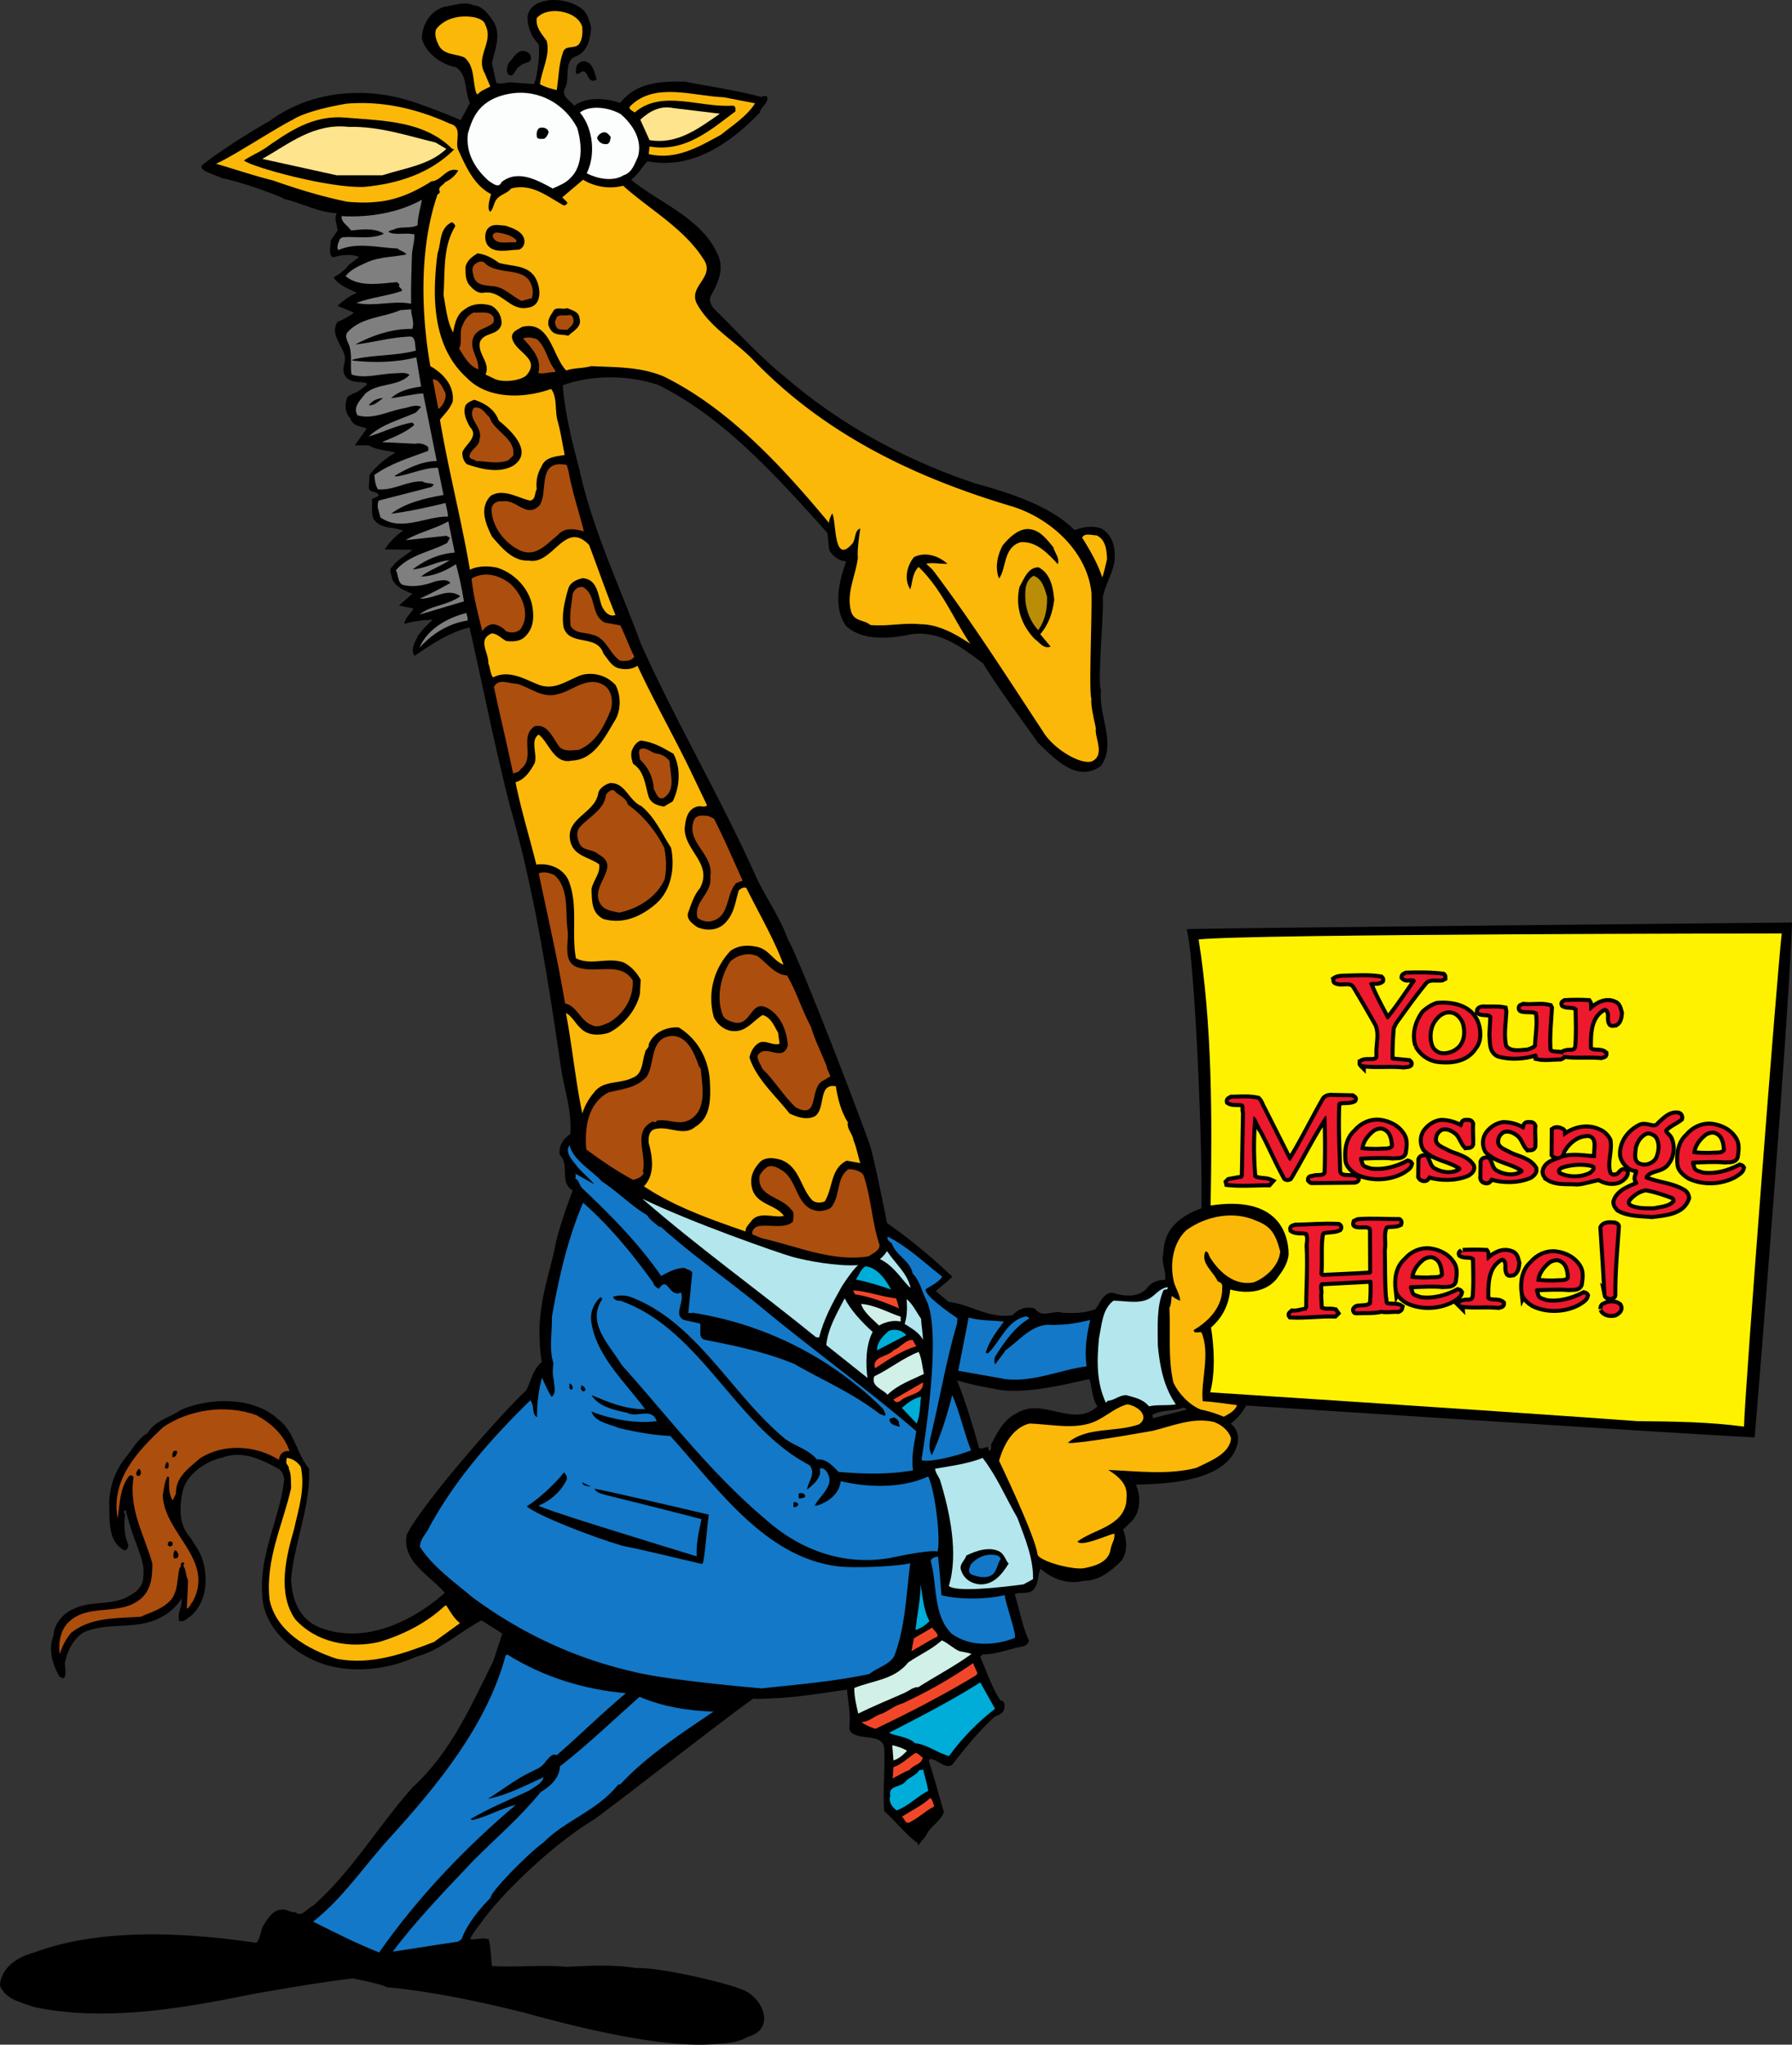 <svg xmlns="http://www.w3.org/2000/svg" width="448.067" height="511.074"><rect width="100%" height="100%" fill="#333333" stroke="none"/><path d="M438.731 359.251c.102.3-127.132-7.933-127.132-7.933-1 1.703-2.2 3.3-3.899 4.5 1.5 1.203 2.098 2.902 1.8 4.8-2.433 10.633-20.8 10.2-25.5 10.5 1.298 2.801 1.2 6.602-.901 9l-2.301 2.2c1 2.402 1.203 5.601-.399 7.8-2.699 2.7-5.8 5.102-9.5 5-3.699 1-7.8-.398-10.699-3-.8 1.5-.402 3.5-1.7 5.102-1.1 1.5-3.5.5-4.8 1.3.598 1.4 2.3 9.5 3.598 11.5-.098.7-.899 1.4-1.5 1.5-3.399.598-6.5 2-10.098 2l-.601.598c1.601 3.7 2.8 7.403 5 10.903 1.3.097 1.199 1.597.902 2.398-.5 1.102-1.402 1.2-2.3 1.7-4.102 3.699-7.5 8-10.7 12.1-2.102.9-3.5-1.6-5.5-1.5l-.3.302c1.398 4.199 2.5 8.597 3.8 12.898-.703 2.2-3.102 3.399-4.203 5.399-.5 1.101-1.5 1.8-2 2.8h-.297v-.398c-3.102-2.2-5.602-5.602-8.402-8-.399-5 .199-10.102 0-15.102.199-4.199-4.899-2.8-7.5-4.097-.899-.403-1.399-1.102-1.2-2.203.301-3.098-.398-6.2-.601-9-6.297.902-12.7 2-19.2 2.203-2.699.23-4.199.066-4.199.066-3.332 2-35.5 27.164-39.898 30.23-9.77 5.77-23 18.403-28 25.5-1.102 1.403-2.203 2.801-3 4.403 1.598.2 3-.5 4.7 0 .5 1.898.698 6.3.8 6.7 7 .398 12.2-.4 18.598.198 6.101-.3 11.902-.597 17.402.301 6.898-.168 23.5 4 26.598 5.399 4.968 1.77 8.601 9.734 1.468 11.77-2.535 1.464-5.168 1.663-8.367 1.831-15.133 1.332-41.902-6.3-48.2-8-10.702-2.601-22.1-5.101-33.702-6.2-1.797-.901-7.598-2-8.598-2.198-8.402.898-25.5 4-25.5 4-17.101 3.5-36.8 6.898-54.402 3.097-3-1.199-6.797-1.699-8.297-5.3 0 0-.27-5.899 8.598-8.297 16.699-6.203 37.8-5 55.5-2.403 1.101-1.199 1-3.097 1.8-4.398 1.102-1.8 2.399-3.902 4.7-3.902 1.199-.098 2 .8 3.199.601 1.703 1.5 3-1 4.402-1.5 9.8-8.601 16.5-20.2 25-29.7 9.7-8.901 14.598-20.5 20.098-31.401l2.3-7-5.199-3.297c-5.398 2.797-10.398 7.597-16.398 9.097-7.8 3.602-18.203 4.5-26.102.602-6.101-2.902-11.898-8.602-12.3-15.602C64.7 388.72 69.7 380.22 71 370.42c.2-1.2-.402-2.601-1.203-3.2-4.2-2.3-9-4.8-14.2-2.901-4.199.902-9.199 4.3-10 8.8-.8 3.801-.8 8.301 2 11.2 1.102 1.8 2 3 2.801 4.8 1.801 5.102 1.399 11.301-2.8 14.903-.899.5-1.7 1.597-2.801 1.097-.5-2.097.902-3.597.601-5.597-1 1.699-3.101 3.797-5.3 4.797-5.899 3.203-13.2 1-19.2 3.703-2.699 1.699-4.199 4.898-4.699 7.898.098 1.102.5 2.8-.3 3.602l-1-.403c-1.801-3-2.9-7-1.5-10.3 0-2.598 2.199-5.5 4.898-6.598 4.402-2.3 10-.7 14.3-3.5 1.7-.902 3.2-2.402 3.2-4.402.5-3-.797-5.797-1.7-8.399-1.097-2.898-1.898-5.5-2.699-8.5-1 .399.2 1.102-.199 1.7-.2 2.402-.101 4.8.899 7-.098.699-.2 1.3-1 1.402-4.301-2.301-3.598-7.602-3.801-12 .203-4.203 1.5-7.903 4.101-11.203 1.602-1.899 3.102-4.797 5.5-6.098 1.899-3.2 5.602-3.902 8.301-5.8 7.2-3.102 18-3.4 24.2 2.198 4.3 3.2 4.6 8.5 7.898 12.5.3 9.7-3.598 18-4.5 27.403.101 5.097 2 10.297 7.203 12.297 15.898 6.101 31.2-8.7 31.2-8.7-3.602-4.3-10.802-7.8-9.5-14.5 3.8-7.8 24.8-31.597 29.898-36.097 1.199-2.403 1.601-5.203 3.902-7.102-.703-2.898-.703-9.7-.5-10.2.398-6.6 2.5-12.5 3.797-18.6.703-4.301 4.402-14.098 4.402-14.098-3.402-1.801-.7-6.403-3.2-8.801-.401-1.602.4-3.2 1.4-4.3l1.199-1c.402-6.2-1.598-11.2-2.399-17-3.2-21.7-6.601-43.802-12.601-64.602-3.801-14.797-6.801-30-10.2-45-4.898 1.203-9.398 4.101-13.699 7.101-1.2-1.398.098-3.398.7-4.8.898-1.598 3.8-4.2 3.8-4.2-2.402 0-4.8.399-7.101 1 .199-1.5 1.601-2.601 2.3-3.8-1.101-.301-3.601-.7-3.601-.801l3.3-2.899c-1.8-.8-4-1.5-5-3.601-.097-1.098-1.097-2.399.102-3.297 1.2-1.703 3.399-2.703 4.899-4.102l-6.899-.101c1.098-1.797 3-3.598 4.598-4.7-2.5-1-5.598-.3-7.399-2.898-.699-1.602-.199-3.402-.398-5 .598-.3 1.297-.402 1.7-.902-.302-1.098-2.102-.598-2.5-1.797l.198-3.301c1.7-2.3 4.102-4.2 6.5-5.602-2.199-.597-4.699-.597-6.699-1.8h-3.5l3-4.2c-1.5-.597-3.601-.597-4.101-2.597-1.301-1.203-1.399-3.203-.899-4.801.098-.8 1.098-1 1.7-1.402 1.199-.297 2.3-1.399 3.398-2.2l-.2-.398c-1.8-.402-4.097.098-5.3-1.8-1.2-1.9.601-3.602-.297-5.602-.902-2.5-3.402-5.098-1.602-7.899 1.5-.5 2.801-1.398 4.102-2.2-1-.6-2.8-1.198-4.102-1.8 1.399-1.2 3-2.5 4.801-3.2-1.7-1-4.402-1.698-5.8-3.901 1.3-.7 2.8-1.7 3.8-3.098l2.598-2c-2-.8-4.5-.5-6.5.098-1.297-.5-.598-2.899-.598-4.2l1.7-2.5c-.102-1.5-.9-2.898-.2-4.3-4.7-.297-8.8-2.598-13.2-3.598-.8-.7-11.1-4.402-15.5-5.2-2.769-1.269-6.6-2.1-4.5-3.6C57.9 35.586 67.6 30.117 67.6 30.117c9.1-6.697 21.299-8.397 32.4-5.596 5.2 1.199 15.2 5.5 15.2 5.5l2.3-4.301c-1.402-2.902-.5-7-3.5-8.902-3.602-.7-7.402-3.399-8.5-7.098-.102-2.3 1.23-6.633 5.5-8 2.398-.3 5-1.5 7.398-.402 2.2.101 3.899 2.402 5 4.101 2 3.3.301 7-.398 10.399l1.098 4.902c1.3.5 2.699-.3 4.101-.102l5.3.403c.798-1.301 1.7-8.5 1.099-10.102-1.801-1.8-2.598-4-2.7-6.5.168-3 3.301-3.898 3.301-3.898 3.3-1.102 7.399-.403 10.2 1.597 1.5 1.102 2 3.102 2.398 4.801-.2 2.8-.797 5.8-3.598 7.102-3.3.898-1.7 5.297-2.8 7.797-1.301 2.101 1 3.203 2.199 4.601 3.199-2.3 7.8-1.898 11.5-.7 3.8-5 10-5.5 16.3-5.3 2.832.668 13.301 2.2 18.801 3.8.5-.1.899-.3 1.5-.198.8 1.597-1.5 2.597-1.7 4.097-7.5 7.801-16.901 14.301-28.1 12.2-1.301 1.3-2.301 3.3-4.102 4.601 7.3 6 17.8 9.602 21.8 19 1.5 3.5-.199 7.102-1.8 9.899-.598 1-.098 2.101.402 3 5.8 5.703 11.598 12.203 18.2 17.5 14.199 12.203 30.398 20.8 47.398 26.5 6.933 1.933 18.5 5.203 24.902 11.703 2-.801 4.598-1.203 6.7-.403 2.8 1.602 3.5 4.7 3.3 7.801-.402 3.5-2.5 6.3-3 9.7.5.6-1.402 21.8-.402 22.8-.7 6.5 3.902 13.399 0 19-5.899 4.332-11.399-1.601-15.7-5.7-4.597-6.5-9.597-13.1-13.8-19.901-5.399-4.098-11.098-8.5-18.5-7.2-5.098 1.102-11.7 1.5-15.7-2.097-3.398-4.602-1.8-11.403 0-16.203-1.699-.098-3.3-1.2-4.199-2.7-.3-1.398-.3-2.8-.5-4.398-12.5-13.902-25.898-28.902-42.3-37-7.399-2.5-16.598-2.602-23.899.098.598 7.101 2.3 14 4.098 20.703 3.3 15.297 10.101 29.297 15.402 43.797 8.8 19.601 19.8 38.203 28.598 57.8 2.402 5.403 6.203 10.5 8.203 16.2 2.2 3.3 16.5 40.101 20.398 51.101.899 2.102 4.399 19.8 4.399 19.8 5.601 3.9 11.203 8.5 16.3 13.4-1 1.1-2.699 2.3-4.097 3.6l3.2 2.7c5.5.602 10.097 4.3 16 3.3 1.398-1.6 3.5-2.3 5.597-1.6 1.8 2.5 4.402.3 6.8 1 3 .199 5.7.1 8.301-.9 1.2-1.5 1.899-4.1 4.301-4.1 2.7.902 6.098 1.3 8.399-.9 1.199-1.698 2.699-2.3 4.699-2.3.402-2.3-1.098-4.3-.399-6.7.102-2.5.5-7.968 9.5-11.198.301-16.203-1.668-61.77-3.668-69.77.5-.2 151.336-1.664 151.336-1.664-.8 23.399-7.734 109.566-9.336 128.664zm-164.332-7.73c-1.398-2-1.3-4.703-2-6.801-1.699.2-16.332 4.367-23.8 2.398a70.18 70.18 0 0 1-9.301-2.097c2.203 5.5 3.902 11.199 5.5 16.898.902.399 1.601-.3 2.3-.2l.102.802h.5c.3-.801-.101-1.403.399-2 1.5-2.903 3.101-5.801 6-7.203 6.601-4.297 14.199 3.8 20.3-1.797zm22.399.797-.797-.5c-2.5 1-5.5.5-7.8 1.8-.102.301.097.5.097.903 2.703-.801 5.8-1.5 8.5-2.203"/><path fill="#fff200" d="M436.067 356.587c-8.902-1.2-17.468-1.27-26.668-1.367-31.199-2.3-106.8-7.2-106.8-7.2 1.3-4.902 1-11.3.199-16.202 2.902-2.5 4.5-5.797 4.8-9.5 4 1.101 8.602.8 11.5-2.5 1.5-2 2.903-3.899 3.102-6.297 0-5.102-2.633-14.77-19.5-12.203.399-21.7.399-45.2-3-66.5 12.399-1.399 145.8-1.5 145.8-1.5-1.1 9.27-9.233 114.168-9.433 123.27"/><path fill="#fbb809" d="M313.5 320.52c-4.702 1-8.6-2.5-10.8-6-.5-.6-.5-1.8-1.3-1.702-1.301 2.902 2 5 3.1 7.5.599.101 1.298.703 1.099 1.402.199 4.8-3.301 8.5-7.098 10.7-.102 1.1 1.398.398 1.898.6 2.332 5.4-.265 12.333.332 17.231 1.836 0 8.567.969 8.567.969-.5 1.5-2.098 2.2-3.297 2.898-1.902-.8-3.8-1.398-5.8-1.8-2.903-1.2-5.5-4-6.802-6.7-1.398-6.097-.699-12.3-1-18.699.5-.898.399-2 .602-3 1.23 1 2.098 1.2 2.098 1.2-.098-1.5-1-2.9-1.5-4.4-1.2-4.5-.399-10 3-13.198 4.8-3.5 11.699-5 17.5-2.403 3.402 1.301 4.8 2.97 6 7.7-.301 3.5-3.5 6.5-6.598 7.703m-14.434 46.399c-7.101 1.8-14.668.8-21.968.5 5.468 3.331 4.601 5.898 4.5 8.198-1.098 6-8.098 6.602-12.2 9.7 1 1.402 7.2-1.5 9.2-2 .3 1.402-.7 2.5-.899 3.902-.5 3.398-4.2 4.3-6.902 4.8-3.399.298-11.399-2-11.399-3.6-.601-4.602-9.601-23.302-9.601-23.302 1.101-3.8 3.3-8.199 7.601-9.3 6 .203 12.602 1.902 17.7-1.2 2.199-1.199 4.3-3 6.8-3.597 2.668.398 5.668 3.066 2.899 5-5.899 2.097-12.899.5-17.797 4.597.598.102 1.2.102 1.797 0 5.101-.398 19.5-3 19.5-3 4.902-1.199 9.902-3.398 15.203-2.199 2.73 1 4 2.899 4.297 4.102-.297 4-5.73 5.898-8.73 7.398"/><path fill="#b3e6ed" d="M287.298 351.52c-1.598-1.902-3.7-2.202-5.7-2.8-1.8 0-3.097 1.398-4.597 1.398l-.5.5c-2.3-5-2.3-10.199-1.703-16.199.703-3.3.8-7.2 3.601-9.3 3.301 0 7.102 1.1 9.801-1.098 1.2-1 2.098-2 3.7-2.301.3.898-.7.398-1 .8-1.801 4.098-1.4 9.4-1.4 13.798.5 5.3 1.5 10.402 4.5 14.703-2 .398-4.6 0-6.702.5"/><path fill="#fbb809" d="M275.599 144.318c-1.098-3.399-3-6.7-5-9.899.402-1.3 2.5-.601 3.601-.601 2.3 1.101 2.5 3.703 2.598 6-.399 1.5-.7 3.203-1.2 4.5m-2.598 46c-2.901.902-9.769-3.23-12.3-7.598-8.902-13.5-17.601-27.2-27.5-40.3l-1.601-1.5c1.5-.4 3.8.1 5.3 0-2.101-1.9-5.398-3.102-8.3-1.7-.7.598-3.2 4.531-1 8.098.601-1.797.5-4.098 2.101-5.598 5.8 5.598 8.598 12.8 12.899 19.2-3.899-2.602-8.098-4.9-12.598-4.9-4.102-.402-8.203.598-12.402.2-1.399-1.3-3.801-.8-4.7-3.102-1.5-4.699 1.102-9.199 1.602-13.8-.27-1.73.598-7.2.598-7.2-1.598.403-1 3.102-2.301 4.102-4.399 4.7-3.649-5.8-4.7-7.902-.398.703-.867 1.77-.8 2.402C195.5 116.52 182.2 102.118 166 94.118c-5.902-2.5-12.102-2.3-18.203-2.597-2 .597-4.399.398-6.2 1.097-3.5-3.5-4-12.699-11.097-10.898-1 .7-2.902 1.2-2.402 3 .902 3.398 7.101 4.898 3.601 9-1.101 1.3-5.969 2.2-8.402.8l-1.899-.902c1.301-3-2-5-1.398-8.097 1-2.602 4.598-1.5 5.398-4.5.102-1.903-.8-3.602-2.5-4.602-2.199-.7-4.8-.601-6.699.899-2 1.203-2.5 3.601-2.902 5.8-1.5-2.699-1.797-6.199-2.399-9.398.399-6-.199-12 2.899-17.102 0-.597-.399-.8-.797-1.097-3.3 1.597-2.602 5.199-3.602 7.797-1.398 10.902-1.3 23.3 7.301 31.101 5.3 5.5 14.399 5.2 21.098 2.8 1.601 2.099.902 5.302 1.601 7.9.801 2.8 1.2 5.699 1.801 8.6-2.2.4-4.902.5-5.8 2.9-1.102 1.8-1.4 3.699-1.2 5.699-.601 1-.2 2.601-1.7 2.8-3.1-.699-6.6-3.097-9.8-1.199-3 3.102-1.2 7.102.3 10.2 2.4 2.699 5.099 6.199 9.2 6 6.098 1.199 9-10.301 15.098-3.9 2.203 5.802 4.203 11.7 6.601 17.5-1.601.599-2.8-.901-3.398-2.198-1-2.602-1-6.703-4.8-7-1.403.297-3.102 1-3.602 2.597-.899 3.102-1.7 6.301-1.2 9.602 1.399 5 8.399 1.598 10 6.7 1.2 1.398 2.102 3.398 4.2 3.698 1.5.301 3.101.102 4.3-.699 4 8.602 8.801 17.102 13 25.7l4.399 9.199c-.7.601-1.598 0-2.5.3-2.5.7-2.899 3.301-3.098 5.5 0 5.602 7.098 8.801 3.8 14.903-1.6 1.898-2.3 4.398-3 6.297-.3 1.601 1.2 2.601 2.298 3.402 2.203 1 5 .898 6.8-.8 2.5-2.4 2.7-5.302 3.602-8.302.5-.597 1.3-.898 1.899-.699 3.101 6.3 6.8 12.5 9.3 19.2-2.398-.801-3.898-4.2-7-4.5-2.199-.5-4.601-.2-6.3 1.1-4.098 4.4-5.801 10.5-4.098 16.599 1 2 3.098 3.601 5.5 3.402 2.797-.102 4.598-2.8 6.7-4 2.097.598 2.898 2.8 3.898 4.5 0 .898.3 1.898.3 2.7-1.601.5-3.5-1-5-.302-1.398.7-2.199 2.301-2.5 3.7 1.7 5.402 6.602 9.601 10 14 1.899.902 4.5 1.8 6.5.601 2.602-2.101.602-8.2 5.102-7.398.398 2.797 1.297 6.398 3 9-.3 1.797 1.2 2.797 1.398 4.5.7 1.597 1.102 3.797 1.7 5.699l-3.399-.602c-4.101 2-3.402 6.903-5.5 10.2-1.101.402-2.2.402-3.101-.297-3-3.203-3.098-8.301-7.801-10.102-1.7-.5-4.098-.898-5.5.8-1.7 1.9-2.399 4-1.7 6.5 1.2 4 5.903 3.802 7.903 6.7-2.3.602-6-1.2-8 1.102-.602.898-1.602 1.597-1.602 2.797-8.8-3.098-17.601-6.098-25.398-11.297 2.797-2.903 2.2-7.203 1.2-10.801-.102-1.3 0-3.102 1.597-3.5 3.5-.902 7.101 2 10.101-.602 3.899-2.3 3.801-7.097 3.602-11.3-.3-5.5-3-10.598-7.8-13.5-3.2-.2-6.302 1.3-7.5 4.203.198.898-.903 1.297-.903 2.097-.797 2.2-.5 5.403-3.2 6.301-3.097 1.602-7.3.5-9.597 3.7-1.3 1.5-2.3 3.3-2.902 5.199-1.7-8.098-2.5-16.7-4.098-25.098 1.5.7 2.398 2.7 3.7 3.8 1.898 2 4.898 1.798 7.097 1.098 3.601-1.8 6.902-5.8 7.703-9.699l.2-3.5c-1-1.898-2.5-3.5-4.403-4.398-4-1.301-8.098.898-11.797-1-1.203-6.703.7-13.602-2-19.801-1.602-2.902-4.8-4-7.902-3.602-1.7-6.898-3.801-13.597-5.2-20.597 2.301-.602 3.801-2.903 4.801-4.801.7-2.402-1.2-5.7 1-7.102 2.598 2 3.8 7.5 8.3 6.5 5.599-.199 8.298-6 10.798-10.097 1.5-2.5 1.5-6.203.101-8.801a8.55 8.55 0 0 0-8.5-2.5c-3.601 1.3-6.699 4-10.8 2.398-3.5-1.398-7.399-3.8-11.301-1.8-.7-.7-.7-2.399-1.2-3.5.2-2.598-2.898-6 .903-7.5 1.398.101 2.398 1.3 3.598 1.902 1.601.2 3.3.098 4.5-.902 2.3-2.098 2.5-4.899 2-7.797-.801-4.403-4.399-8.203-8.7-9.602-2.199-.5-5-.5-6.898.5-2.102-12.398-5.402-25-7.5-37.5 1.2-1.5 2.598-2.8 3.2-4.601.398-4-2.403-7-5.602-8.797-2.399-13.703-2.7-29.903 1.8-42.903.2-.097.602-.398.602-.699-.703-1.2.898-1.601 1.297-2.398 1.402-.602 2.5-1.602 3.3-2.903-3-1-4 2.5-6.699 2.7-4.398 2.8-9.101 4.902-14.5 5.203-2 .199-4.5.097-6.601-.102-6.399-1.3-12.5-3.2-18.5-5.3-4.797-1.2-9.5-2.801-14.297-4.2 3.398-1.332 14.797-8.8 19.2-11 3-1.898 9.366-3.332 13.398-4 9.199-.8 18 1.399 25.902 5 3.398.899 1.098 4.399 2.098 6.602 1.902 4.097 3.902 8.797 8.199 11-.567 1.898-1 3.898-.2 4.398.801-.7.801-2.101 1.5-3 1-1.398 2.7-1.5 3.7-2.8 5.101-1.4 9.101 2 13.101 4.199.399.101.801-.2 1-.598-.3-.5-.898-.902-1.3-1.402l5.199-4.399c2.902 1.8 6.703 2.399 10 1.5 6.8 6.102 15.703 10.899 20.5 19 2 4.102-4.098 6.2-2.098 10.399 3.2 5.902 9.2 9.203 13.8 13.8 18.298 19.2 41.298 29.903 65.2 37 9.5 3 18.598 11.2 19.7 21.5.199 5.2-.7 24.602 0 26.602-.301 1.7 1.1 6.8 1.1 7.398-.3 2.301 2.4 6.602-1 8.2"/><path fill="#1378c7" d="M271.7 341.52c-6.8.9-13.2 4-20.3 3.2l-11.801-2.102 2.601-13.3c2.7.8 5.7.703 8.8 1-1.8 2.5-3.702 4.902-4.5 7.703.099.297.5.297.7.097 3.098-3.097 4.7-8.3 9.5-9.097l.7.5c-3.7 2.199-6.2 5.797-8.602 9.597-.2.602-.297 1.403.101 1.903.7-1.203 1.801-2.301 2.5-3.5 3.301-2.301 6.2-6.102 10.5-6.403 3.602.2 7.301-.3 10.7-1.199-.899 3.8-1.5 7.602-.899 11.602"/><path d="M264.5 141.02c-2.5-2.702-5.401-5.8-9.3-5.5-4.402 1.298-3.5 6.5-5.402 9.098-1.098-2.699-.399-5.898.902-8.3 1.598-1.899 3.598-3.899 6.098-4.098 3 0 4.703 2.3 6.601 4.598.301 1.402 1.602 2.601 1.102 4.203"/><path d="m260.099 158.52 2.601 3.098c-1.8.7-2.8-1.097-4.101-2-3.2-3.398-4.801-7.898-3.7-12.898 1.102-1.902 2.102-5 4.801-4.902 2.3 1.203 3.531 3.601 3.899 8.101-.399 3.2-1.399 6.2-3.5 8.602"/><path fill="#b98d05" d="M259.599 157.52c-1.801-1.902-2.899-4.5-3.2-7.202-.101-2.399-.3-5 2-6.399 2.2.7 2.801 3.2 3.399 5.2.101 3.199-.5 6-2.2 8.402"/><path fill="#b3e6ed" d="M255.9 396.02c-5.9.798-16.766 2-18.669.4 2.5-7.9.27-18.602-2.23-26.602-.402-.899-1.102-1.7-1.203-2.7 3.902-.699 8.101-1.199 11.902-2.699 3.5 4.5 5.8 10 8.7 15 1.8 4.899 4 9.899 3.898 15.3l-2.399 1.302"/><path fill="#1378c7" d="M253.7 409.42c-5.101 2-11.3 2.198-15.8-1.102-4.7-4.797-3.5-12.2-5.2-18.2.2-.699 1.098-.898 1.8-1.097.4 2.297.731 8.066.9 9.73 4.699 1.102 11 1.067 15.8-.031.399 2.8 3.098 9.898 2.5 10.7"/><path d="M245.099 396.02c-2.098-.1-4-1.3-4.7-3.3-.8-1.7.899-2.602 1.2-3.902 2.402-1.2 6-2.399 8.5-.899 1.101.8 1.402 2.2 2.101 2.899-1.601 2.601-3.7 5.3-7.101 5.203"/><path fill="#1378c7" d="M248.099 393.618c-1.5 1-3.598.602-5.2-.097-1.101-.602-.398-1.703-.199-2.403 1.598-2 4.3-3 6.7-2.3.398.203.699.402.8.902-.902 1.2-.8 2.8-2.101 3.898"/><path fill="#00acd8" d="M237.298 438.92c-2.899-.7-5.399-2.9-8.5-3.2-1.797-1.7-4.797-1.7-6.5-2.602 7.703-4 15.402-7.898 22.8-12.597l3.7 6.597c-4.2 3.2-8.399 7.5-11.5 11.801"/><path fill="#f14728" d="M244.099 418.72c-8.098 4.898-16.598 9.3-25.2 13.398-1.199-.398-2.601-.898-3.5-1.699 2 0 3.399-1.7 5.2-2.101 1.902-.899 3.101-2 5.199-2.598 6-2.8 11.902-6.102 17.5-10l1.101 2.5-.3.5"/><path fill="#d1f0e7" d="M229.599 421.72c-1.2-.102-2.301.898-3.399 1.398-3.8 1.7-7.8 3.301-11.601 5.2-.5-2.098-1-4.2-1-6.399 4.601-1.898 10-2 13.5-6.398 2.8-1.903 5.8-3.203 8.402-5.5 1.598.699 2.797 2 4.398 2.699 1 .2 2.301.398 3 .7-4.101 3-8.898 5.5-13.3 8.3"/><path fill="#1378c7" d="M242.798 362.52c-3.297 1.4-11.067 3.231-12.399 2.4.801-4.9 5.168-32 1.2-40-1.098-2-1.5-4.7-3.399-6.602-.601-3.2-4.2-4.5-5.2-7.5-.5-.5-1.401-.899-1-1.7 5.099 2.602 9 6.403 13.599 10-.801 1.301-2.7 2.2-4.098 3.102-.703 1.3 5.7 5.8 7.898 7.3l-.101 1.298c-2.7 9.101-4.297 18.703-6.5 27.902-.399 1.398-.7 3.598.203 5 2.2-4.8 3.797-9.902 5.098-15 1.902 4.3 2.902 9.3 4.699 13.8"/><path fill="#1378c7" d="M234.4 387.818c-1.7-.5-9.602 1.101-11.801 1.601-11.801 2-22.5-2-31-9.5-14.098-11.898-24.2-25.398-36.2-38.8-2.898-4.9-8.898-10.4-4.8-16.4l-.399-.5c-1.8 1.5-2.8 4.099-2.3 6.5 1.398 8.4 8.3 14.599 13.398 21.5-5 .099-9.2-1.8-13.399-3.5 1.801 2.9 5.602 3.7 8.899 4.4 2.402 1.402 6.101-1.5 7.402 2.1-5.402.7-11.402-.5-16.3-2.401.8 2.601 4.398 3.101 6.8 4.101 4.2 1 8.5 1.8 12.899 2 11.8 13 23.699 30.399 42 32.602 5.902.597 16.632-.27 18-.801-1 7.5-1.2 16-4 23.2-1.2 2.198-4.301 2.898-6.2 4.5-9 1.898-17.8 2.6-27 3.6-2.199-.202-23.832-2.1-31.699-4.1-14.7-3.302-28.3-9.602-40.601-18.7-4.5-3.8-9.899-7.602-13.098-12.602.098-2.097 1.598-3.199 2.398-5 6.5-11.898 15.301-21.898 25.2-31.597 1.101 1.199.3 3.597 1.699 4.199-.098-3.2.402-6.8 1.203-9.8 0-.2 1.398 3.198 2.398 4.698 1.301-.699.602-2.8.602-4.097-.402-1.301-.3-3.102-.102-4.203-1.199-3.797-.3-7.7-.398-11.7 1.797-10.097 3.898-19.3 7.797-28.5 6.902 6.102 12.5 13 17.601 20.102-.101.3.7 1.2 1.399 1.398 1.703-2.699 2.3.301 3.8 1 .5.2 1.2.301 1.602-.097 1.2 2.199-2 5.597.8 6.898l4 .899c.5 1.203-.702 3.703 1.4 4.101 7.699 1.5 15.199 3.102 22.199 6 7.3 4.2 14.699 7.3 21.5 12.602.5-.102 1.3.898 1.3-.102l-.601-1.3c-13.5-13.2-29.899-21.2-47.598-24-.3.199-.7 0-1.101.1l1-10.1c-.399-.801-1.301-.7-1.899-1.2-2.3 0-4.101 1.102-5.902 2-5.399-7.898-12.598-15.2-19.7-21.898-.8-.903-.8-2-1.8-2.5.203-.403.203-.903 0-1.203l4.8 2.703c-.898-1.102-2.898-2.903-4.097-4.203-1.102-1.598-3.402-3.5-2.102-5.598 1 3.898 5.602 6.3 8.102 9.098 3.797 2.402 7.297 6.101 11.297 8.402.601 1.098 1.902 2 3 2.898h.402c8.2 7.403 17.7 13.903 26.2 21 12.398 10.2 25.699 19.801 37.699 30.102-.5 3.2-1.301 6.398-.801 9.8-6.297 1.098-12.297.9-18.598.4-1.5-1.5-3.101-3.4-5.402-3.102-2.2-2.598-5.399-3.297-7.899-5.098-13.601-11.2-22.199-29.402-38.898-35.602a7.54 7.54 0 0 0-4.203 0c.203.801 1.101 1.102 1.8 1 20.102 7 28.903 31.602 47.301 41.102 1.7 2.098-.3 4-.601 6.098 1.3-1 3.703-2.899 3.203-5.098.297-.5.898-.102 1.2.098 1 .902 1.5 2.5 1 3.8-.802 2-2.5 3.403-3.5 5.2.698.101 1.5-.297 2.097-.598 2.203-1 4.203-3 4.402-5.5 6.598 1.598 15.399 1.898 21.899-1.2 1.902 4.298 3.132 16.4 2.3 18.798"/><path fill="#f14728" d="m227.9 412.72.6-3.2 4.599-2.702c.3.703 2.5 2.203.5 2.601l-5.7 3.3m5.7 38.801c-2.5 1.298-3.899 2.9-6.399 4.098-1.101 0-.902-1-1.7-1.5 2.4-1.597 4.9-2.699 7.099-4.699.601.399.699 1.399 1 2.102"/><path fill="#00acd8" d="M228.9 407.42c.398-3.7 1.3-7.9 1.3-11.4.5 3.098.7 6.4 2.2 9.2-1.102 1.098-2.2 1.8-3.5 2.2m3.199 40.198c-2.801 1.403-4.899 3.801-7.899 4.903-1.2-.801-2.101-2.301-1.601-3.602-.598-2.7 2.601-2.101 3.8-3.601.899-1.098 2.602-1.5 3.399-2.797.3-.203.8 0 1-.301.402 1.8 1 3.5 1.3 5.398"/><path fill="#d1f0e7" d="M221.9 348.618c-1.102-1.398-4.2-2-3.301-4.597 3.8-1.801 7.199-4.602 11.101-6.102.8 1.7.899 3.7 1.3 5.5-3 1.5-6.401 2.602-9.1 5.2"/><path fill="#b3e6ed" d="M230.798 334.92c-1-1.9-2.899-2.9-4.598-4 .867-2.669.5-5.102.5-6.2 1.5 1.2 2.399 3.2 3.598 4.898.101 1.801.402 3.301.5 5.301"/><path fill="#f14728" d="M225.4 349.92c-.7.698-1.5.8-2-.102l7.398-4.297c.203 3-3.5 2.898-5.399 4.398m2.001 92.501c-1.4.5-2.801 1.398-4.2 2.1l.2-2.8c2-.7 3.6-2.3 5.398-3.5.8-.2 1.203.8 1.902 1-.101 1.8-2.402 1.898-3.3 3.2"/><path fill="#00acd8" d="m229.2 355.818-3.7-3.899c1.298-1.2 3.099-2.5 4.798-2.8-.297 2.199-.2 4.699-1.098 6.699"/><path fill="#f14728" d="M218.798 342.02c-.899-3.1 3.3-2.8 4.703-4.6 1.598-.5 2.898-2.602 4.7-2.5l.898 1.6c-3.598 1-7.098 3.4-10.301 5.5"/><path fill="#b3e6ed" d="M227.7 321.92c-1.601-1.102-3.969-5.5-7.7-7.2.9-.633 1.798-2 1.798-2 2.101 3.2 5 5.398 5.902 9.2"/><path fill="#d1f0e7" d="m223.4 440.02-.301-3.8c1.3.3 2.601.7 3.699 1.398-1 1-2 2-3.399 2.403"/><path fill="#00acd8" d="M219.298 337.52c-.098-1.902 1.402-3.6 3-4.902 1.5-.5 3.203-.199 4.3 1.102l-7.3 3.8"/><path fill="#d1f0e7" d="M225.2 330.318c-1.8-.399-3.902.101-5.402 1-1.598-1.598-3.797-3.2-4.5-5.399 3.601.3 6.601 2.102 9.902 3.2v1.199"/><path d="M224.9 356.618c-.9-.3-2.301-.398-2.5-1.699 0-.5.699-.398 1.1-.601.599.101 1.099.703 1.298 1.203-.2.398.3.699.101 1.097"/><path fill="#f14728" d="M224.798 327.02c-3.598-1.5-7.098-2.902-11-3.5l-.5-1c3.5.2 7 1.598 10.703 2 .398.7.5 1.598.797 2.5"/><path fill="#00acd8" d="M222.798 322.318c-2.899-1-5.797-1.899-8.797-2.5.797-1.098 1.2-2.598 2.398-3.297 3 .297 5.102 3.398 6.399 5.797"/><path fill="#ac4e0e" d="M217.2 314.02c-9.101 1.5-18-2.6-26.7-4.5l-2.401-1c-.2-.902.601-1.8 1.402-2 2.598-.6 6.797.798 8.797-1.202 0-1.098.5-2.297-.5-3-2.399-3.297-8.5-3.098-7.899-8.297.301-.903 1.102-1.703 1.899-2.301 1.3-.7 2.8.2 4 1 3.902 2.7 3.203 9.7 9.203 10 1.297-.2 2.797-.3 3.398-1.8 1.602-2.7.899-6.802 3.801-8.7 1.399.098 3 .398 3.7 1.5 1.898 5.5 2.1 11.7 4 17.398.1 1.602-1.7 2.102-2.7 2.903"/><path fill="#b3e6ed" d="m216.9 344.42-10.301-8.2c.402-4.2 2.699-8 4.601-11.7 1.399 2.798 4.2 5.9 7 8.4-1.7 3.198-1.8 7.8-1.3 11.5m-6.4-22.9c-2.3 4.098-4.5 8.098-5.702 12.798l-.797-.098c-14.402-11.7-29.5-22.5-43.402-34.602 12.101 5.903 34 13.535 37.402 14.5 3.398.97 11.23 2.47 16.598 2.102-1.368 1.031-4.098 5.3-4.098 5.3"/><path fill="#ac4e0e" d="M206 270.02c-3.901 1.598-.8 10-7 6.798-3.1-2.899-5.3-6.7-8.401-9.7-.399-1.097-1.2-2-1.2-3.199 1.899-3.398 6.2 1.899 7.602-2.601-.3-3.7-1.703-7.399-5-9.297-4.402-2.5-4.102 4.797-8.602 3.5-1.199-.403-2.398-.703-2.8-2.102-1.5-4.2-.399-9.398 2-13.101 1.902-1.7 4.8-2.399 7-1.2 2.199 1.7 4.3 4.602 7.199 4.7 2.402 4.101 3.703 8.703 6 12.902.902 3.2 2.703 6.7 3.902 9.8 0 .7.7 1.7.899 2.5l-1.598 1"/><path d="M200.4 374.52h-.7v-1.202c.5-.2 1.399-.2 1.598.5.203.601-.5.5-.899.703m-1.601 2.199h-.399v-1.2c.5-.202 1 .098 1.2.4 0 .5-.5.698-.801.8"/><path fill="#fbb809" d="M180.2 33.72c-5.5 3-11.2 6.398-18 4.8l.2-1.902c8.8 1.5 15-3.898 21.5-8.8 0-.7.1-1.5-.9-1.399-8.1.5-17.6-4.101-24.3 1.7-.5-.4-1.8-.9-1.101-1.598 6.101-6.102 15.699-2.5 23.402-2.203l7.797 1.5c-2 3.203-5.598 5.5-8.598 7.902"/><path fill="#ac4e0e" d="M184.099 220.72c-2.801 2.898-1.399 8.7-6.598 9.598a4.554 4.554 0 0 1-3.102-.899c-1.101-4 3.801-6.101 3.2-10.3 1-5.7-6.399-8.598-4-14.301.8-1.297 2.3-.899 3.402-.899l1.5.7c2.598 5 4.797 10.3 7.2 15.5l-1.602.6"/><path fill="#fee48d" d="m162.4 35.02-2.301-5.1c2.3-2.102 4.902-3.602 8.3-2.9l11.602 1.4c-5.203 3.6-10.602 7.8-17.602 6.6"/><path fill="#1378c7" d="M155.099 446.02h-.5c-5.2 6.598-13.2 8.9-18.7 14.5-4.398 3.2-13.601 12.798-13.199 13.798-2.902 2.902-5.902 6.601-7.3 10.402l-.9.598-16.3 2.5c6-8 13.399-15.598 20.3-22.899 5.7-5.7 11.599-10.7 16.7-17 2.399-1.398 4.7-3.5 4.8-6.398 6.798-5.301 13.4-11.602 19.9-17.403 5.6 2.403 11.898 3.5 18.5 3.7-7.7 5.203-16.9 11.203-23.301 18.203"/><path d="m175.7 390.72-.2.2c-6.6-1.5-13.1-3.2-19.702-4.5-7.567-2.169-21.567-7.669-24.098-9.9 3.7-2.269 8.098-6.8 9.3-8.5.5.4 1.099 1.4.5 2.2-1.401 2.8-4.1 5-6.8 6.098.2.703 27.8 9.101 39.5 12.703-.2-3.203.598-6.403 1.2-9.301-7.9-2.102-23.669-5.969-23.669-5.969-2-.5-2.632-.832-3.132-1.633 2 .2 28.632 6.47 28.632 6.47-.5 3.597-1.132 11.831-1.53 12.132"/><path fill="#ac4e0e" d="M172.4 279.92c-2.801 1.5-5.301-.4-8.2.198-.2.5-.601.403-1 .2-5.3 2.5-1.3 8.402-2.5 12.601l.3.2c-.5 1.199-1.702 1.5-2.702 1.8-4.098-2.2-7.899-4.8-11.7-7.601-.5-5.5.403-11.598 5.602-14.297 3.399-.801 7-1.102 9.5-3.903 2.2-3.398.598-10 6.598-10.199 3.902.3 5.402 4.7 6.5 7.7l.402.5c.399 4.402 1.7 10.3-2.8 12.8"/><path d="M166 201.618c-1.6-.3-3.1-.699-3.8-2.398-.902-2.902-1-6.402-3.902-8.3-.399-1.102-.7-2.5-.2-3.602.403-.899 1.102-1.899 2.102-2.2 3.098.301 5.598 1.801 8.2 3.301 1.898 3.602 1.6 8.3-.2 11.899l-2.2 1.3m-2 24.302c-3.6 3.1-8.1 5.198-13.1 3.8-3.102-1.5-2.9-4.8-3-7.5.398-2.2 2.3-3.902 1.898-6.2-2.5-1.8-6.297-2-7.2-5.702-1.3-6 6.2-6.899 7-12.098.301-1.3 1.801-2.2 3-2.5 3.801-.102 4.5 4.3 7.801 5.8 3.5 2.9 5.102 6.9 7.399 10.4 1 4.898.101 10.6-3.797 14"/><path fill="#ac4e0e" d="M165.798 199.52c-1.5.298-1.7-1.402-2.297-2.202-.203-3-1.3-5.399-3.5-7.5 0-.797-.5-1.797 0-2.5 1.598-.899 2.898 1.101 4.598 1.101 1.199.3 2.101.899 2.8 1.8.2 3.4 1.7 7.4-1.601 9.302m.402 20.199c-1.902 4.5-6.8 7.5-11.402 8.398-1.7-.398-3.797-.5-4.797-2.398-2.5-4.602 5.598-9.102-.402-12.2-1.5-1.402-4-.702-4.801-2.902-.5-1.199-.797-2.8.203-3.898 2.2-2.5 6.098-4.3 6.5-8 .398-.7 1.2-1.402 2-1.2 1.098 1.4 3 1.7 3.5 3.598 3.898 2.801 7 6.602 9.098 10.801.5 2.602.601 5.2.101 7.8"/><path fill="#fcfefe" d="M155.9 43.818c-2.7 1.703-6.7.8-9.2-.5 2.3-4.598 1.598-11.297-1.7-15.2 2.7-2 7.4-1.199 10.2.403 3.098 2.699 5.5 6.5 4.3 10.699-.901 1.8-1.401 3.898-3.6 4.598"/><path fill="#ac4e0e" d="M155 165.118c-2.702-1.8-3.401-5.8-7-6.5-1.8-.597-4.1-.199-5.3-2.097-.402-2.703.2-5.5.5-8.102.3-.898 1.3-1.898 2.5-1.7 3.598 1.9 1.8 6.9 5.5 8.9l3.899.699c1.3 2.601 2.199 5.3 3.5 7.8-.7 1.2-2.5 1.2-3.598 1m-2.801 90.5c-1.3.5-2.8 1.403-4.2.602-2.901-1-3.702-4.8-6.702-5.402-1.899-11.2-4.297-21.598-6.598-32.5 1.3-.598 2.8-.098 3.899.402 3.8 3.3 2.699 9.2 3.3 13.598.5 3-1.5 8.203 2.602 9.5 4.598 1.601 10.598-1.598 13.7 3.203.3 4.297-2.2 8.5-6 10.597"/><path fill="#1378c7" d="M139.2 438.72c-1.2-.602-2.101.898-2.8 1.598-.801 1.402-2.5 2-3.9 2.703-3.702 1.797-7.1 4.5-10.5 6.597 4.798-.898 9.298-3.3 13.9-5.398-.2 1.5-2.4 2.5-3.7 3.398-4.902 2.301-9.902 4.301-14.601 7.102l.601.2c3.8-.9 7.098-2.9 10.8-3.802-12.702 10.7-24.702 23.301-34.202 36.903-5.598-2.203-11.098-5-16.5-7.703 7.601-6 12.8-14 19.203-21 12.2-13.399 24.2-28.2 28.898-45.399l.399-.398c8.902 5.597 19.203 8.797 29.703 9.699-5.902 4.898-11.402 10.398-17.3 15.5"/><path fill="#ac4e0e" d="M144.798 187.42c-1.797.1-3.399.5-4.797-.602-1.8-2.2-2.902-6-6.3-5.297-4 2.597.3 7.898-3.5 10.699-.403.8-1.2.898-1.903 1.098-1.5-7.2-3.297-14.5-4.797-21.598 1.098-2.3 3.797-.8 5.797-.8 3.3.898 6.203 3.698 10.101 2.6 3.899-.8 7.801-5.1 12.102-1.902 1.598 1.5 1.797 4 1.2 5.903-1.602 3.898-3.602 8-7.903 9.898"/><path d="M151.5 36.02c-1 .098-1.901-.6-2.202-1.5.101-.6.8-1.3 1.5-1.402.8-.3 1.402.5 1.902 1.102-.101.7-.2 1.898-1.2 1.8m-2.702-15.902c-2.5.7-1.5-4-4.2-1.597-1.199-.203-.3-.801-.597-1.5.2-1 1.098-1.801 2.2-1.703 2.097.402 2.398 2.8 3 4.5l-.403.3m-3.199 350.402 2.199 1.098c-.797-.199-2.098-.097-2.2-1.097m.501-22.801c-.5.2-.7-.3-.899-.602l.2-.898c.3.2 1.5.898.699 1.5"/><path fill="#ac4e0e" d="M146 132.818c-2.1-.598-4.901-1.098-6.5.902-2.6 2-5.401 5.7-9.401 3.898-3.899-1.8-7.2-6-7.2-10.5.2-1.3 1.399-2 2.7-1.8 3.5-.7 6 4.402 9.3 1 2.301-3.297-.699-11.2 6.301-10.2.8-.097.598.903.899 1.403.902 5.199 2.601 10.199 3.902 15.297"/><path fill="#fbb809" d="M144.798 11.02c-1.2 1.4-3.598 0-4.098 2.298-1 2.8-1 6.101-1.5 9.203-1.2-.301-2.902-.703-4.2-1.5.5-3.703 2.599-7.102 1.7-10.801-1.2-1.7-2.8-3.3-2.5-5.7 1.5-1.702 4.3-2.1 6.7-1.5 1.898.4 4.199 1.7 4.699 3.798.101 1.601 0 3-.801 4.203"/><path fill="#fcfefe" d="M142.599 44.52c-1.2 1.298-2.899 1.9-4.399 2.598-3.7-2-8.7-4.898-12.8-1.597-.7 1.699-2.2.297-3.2-.301-3.601-3.2-5.8-7.2-5.2-11.902 1.099-3.598 2.567-8.73 11.099-10 6.8-.899 13.101 2.703 16.199 8.601 1.203 3.899 1.601 9.5-1.7 12.602"/><path d="M142.099 83.92c-1.7-.5-3.7.198-4.7-2-.8-1.302 0-2.802.801-3.9.598-1.6 2.399-.5 3.598-1 1.203.5 3 .9 3.101 2.5.7 2.2-1.601 3.2-2.8 4.4"/><path fill="#ac4e0e" d="M141.9 82.42c-1.102-.102-2.7.398-3-1.302-.4-.699.199-1.3.3-1.898.899-.7 2.3-.2 3.3-.5.7.098.798.8.9 1.3.1 1.2-.9 1.7-1.5 2.4"/><path d="M143 347.318c-.6.101-.702-.5-.6-.899 0-.2-.102-.5.1-.601.5.203 1 1.101.5 1.5"/><path fill="#ac4e0e" d="M138.798 93.02c-1.5-.1-3 .598-4.2.2 1-3.5-1.699-6.3-3.8-8.602 1.101-.5 2.5-.199 3.5.2 2.402 2.203 2.5 5.3 4.5 7.703v.5"/><path d="M136 34.72c-.702-.102-1.1.2-1.702-.3-.2-.7-.2-1.802.5-2.4.902-.3 2.101-.1 2.402 1-.2.598-.5 1.298-1.2 1.7m-4.1 42.2c-4.602.898-6.5-4.7-11.301-3.7-1.301 0-2.301-.902-3.098-1.8-1.203-1.302-1.102-3.102-1.102-4.7.301-1.602 1.7-2.602 3-3.402 2.2.3 3.7 1.203 5.399 2.402 3.203.898 7.101.5 9 3.598 1.402 2.3 2 7.203-1.899 7.601"/><path fill="#ac4e0e" d="M130.4 75.22c-2.5-1.2-4.4-3.602-7.4-3.7-1.702-.202-3.8-.202-4.5-2.202-.202-.899-.702-2.098 0-3 .599-.7 1.7-1.297 2.599-.7 3.3 3.602 10.8.5 12 6.403.3.797 0 1.898-.098 2.5l-2.602.699"/><path d="M130 16.52c-1.3.598-1.3 2.9-2.8 2.2-.8-.8-.402-2.102 0-3 1.098-1.102 1.899-2.902 3.5-3 .8 0 1.5.398 1.899 1 .902 2.3-1.7 1.7-2.598 2.8"/><path fill="#ac4e0e" d="M130.099 157.318c-.899.902-2.399.902-3.5.5-.899-1-2-1.598-3.2-1.797-1.101 0-2.101.699-2.8 1.699-1.098-4.2-2.2-8.602-2.7-13.102 3.301-1.898 6.899-.898 9.7 1.301 3.101 2.8 5.101 7.899 2.5 11.399"/><path d="M129.599 62.42c-2.5 0-6.399 1.198-7.899-1.5a4.04 4.04 0 0 1 0-3.4c1.098-1.8 3-1.202 4.7-1.1 1.8.6 4.3 1.398 4.699 3.5.199 1.1-.399 2.3-1.5 2.5m-1.301 54c-3.598 2-8.098.8-11.598-.4-.8-.8-1.101-1.8-1.101-2.902.601-2 4.3-3.898 1.902-6.398-.902-1.602-1.8-3.5-1.102-5.402.602-.797 1.399-1.098 2.2-1.399 2.699.899 5.101 2.399 6.101 5.2 3.2 2.6 8.8 7.902 3.598 11.3"/><path fill="#ac4e0e" d="M128.9 60.618c-1.801-.3-4.9.801-5.7-1.5-.101-.597.5-1 1-1 1.899.2 3.8.7 5 2l-.3.5m-1.9 54.5c-2.901.903-5.1.2-8 .102-.5-.602-1.702-.3-1.6-1.3.398-1.802 2.398-2.2 2.5-4.102 1-3.098-3.301-5.2-1.4-7.899 1.9-.398 2.7 1.3 3.9 2.399 1.1 3.5 6.699 5.3 5.898 9.601l-1.297 1.2M118.5 84.02c-1.5 3 1.298 5.298 1.099 8.298-2.399-.899-3.598-3.297-4.801-5.2.902-1.597-.098-4.097.902-5.898.5-1.3 1.3-2.402 2.7-3.102 1.6.2 4.1-.597 5 1.2.1.402.1.902 0 1.3-1.5 1.5-3.801 1.403-4.9 3.403"/><path fill="#fbb809" d="m119.4 23.618-.301-.3c-1-3-.301-6.598-2.899-8.899-2.2-1.101-5.3-.5-6.601-3.3-.5-1.098-1.098-2.598-.5-3.9 2.3-2.8 6-3.5 9.5-2.901 1.101.3 2.5.703 2.8 2 2.102 4.3-2.601 7.703-.199 12l1.399 3.3c-1 .602-2.399 1-3.2 2"/><path fill="#7f7f7f" d="M116.9 155.118c-4.7.7-8.9 3.301-12 6.801 1.898-4.7 7.1-7.601 11.8-8.7-.101.7.399 1.2.2 1.9m-12-1.501c2.699-2.3 7.1-2.3 10.199-4.597-3.301-2.301-6.5.797-10.098.597a109.64 109.64 0 0 0 7.598-3.898c-.7-1.102-2.7-.602-3.801-.402-2.5 1-5.7 1.601-8.297.8-1.102-.898-.902-2.398-1.5-3.597 3.398-3.903 8.5-4.5 12.797-6.801l.703-1.3-.902-.5-10.2 1.1c3.399-2 7.301-2.8 10.7-4.702l1.601 7.8c-4 .301-7.5 1.903-10.5 4.2 3.2-.2 5.899-2 9.2-2.297-2.301 1.597-5 2.398-7.102 4.097 3.101-.097 6.101-1.398 8.703-3.097.797 2.898 1.5 6.199 2 9.297l-11.102 3.3"/><path fill="#fbb809" d="M108.5 410.42c-7.3 2.8-15.6 5.898-24.3 4.198-7.101-2.3-15.2-6.8-16.8-14.8-1.102-10.098 3.398-18.899 5.398-27.899-.098-1.601.101-3.5-.598-4.8.2-.7-.8-1-.601-2l.101-.7c1.399.102 2.7 1 3.5 2.2 1.2 5.402-.601 10.699-1.7 15.699-2 6.902-4.202 15.902.298 22.402 5.3 5.898 13.601 7.398 21 5.7 6-1.802 11.8-4.7 16.5-9.102h.3c1 1.5 1.801 3.101 3.403 4.402l-6.5 4.7"/><path d="M91.099 46.72c-8.7.398-28.2-4.969-30.098-6.602 1.398-1.03 3.297-1.8 4.898-2.8 6.301-4.399 12.301-8.7 20.7-7.899 9.601.8 19.402.8 26.5 7.8l.5.099c-6 6-14 8.601-22.5 9.402"/><path fill="#7f7f7f" d="M112 129.118c-5.6-.097-11.6 3.903-16.901.2-.2-1.297-1.098-2.7-.399-4.2l13.2-3.398.6-.602c-.901-.5-2.1-.199-2.901-.8-4-.098-7 2.3-11.098 2-.703-1.098-.8-2.5-.902-3.598 4.101-2.902 8.8-4.3 13.402-6 .2-.3 0-.602.098-.902-.598-.7-2-1.2-3.301-.899l-8.098-.398v-.102c2.399-1 5.5-2.2 7.8-4.101.099-.297-.202-.5-.401-.7-3.801.602-7.2 2.403-10.899 3.5 3.2-3.097 7.8-4.199 11.8-6l1.298-1.398c-1.399-.8-3.2.2-4.7.398-3.597.7-7.3 2.801-11.199 1.7-1.3-2.098.801-3.899 2-5.5 3.2-2.7 8.102-1.598 11-4.598-1-.8-2.5-.402-3.8-.402-3.598.101-7.399 1.402-10.7.3-.398-2.3.2-4.597-.5-7-.3-1.097-1.398-2.398-.5-3.597 3.5-3.801 8.801-3.602 13.2-5.5l2.699-.203c0 1.703.902 3.203.3 4.902-5.199-.102-10.199 1.7-14.3 3.898 4.601-.5 9.101-1.898 14-2 1.203.403.902 2.2 1.203 3.5-4.902 1.403-11 1-15.902 2.301v.2c5.3.6 11 .5 16-.801l1.199 7.3c-2.7.403-5.5 1-7.5 2.903 2.601-.301 5.3-1 8-1.203l3.402 16.902c-3.8.098-7.3 1.8-10.5 3.7l.3.198c3.599-.5 6.7-2.199 10.5-2.199l1.4 6.8c-4.7.802-9.602 2-13.102 4.7 4.5-.601 9.203-1.601 13.601-2.7.2 1.099.602 2.302.602 3.4"/><path fill="#fee48d" d="M95.599 43.818H84.2L65.6 39.72c6.699-3.8 12.902-9 21.601-8 7.598-.2 14.598 2.2 21.7 3.898l2.699 1.602c-4.301 4.098-10.5 4.8-16 6.598"/><path fill="#ac4e0e" d="m109.599 102.22-1.399-7.402c1.598-.098 2.5 2.101 3.2 3.5.199 1.5-.7 3.203-1.801 3.902"/><path fill="#7f7f7f" d="M104.4 56.318c-1.602.8-3.602.3-5.4.8-.6.403-1.3.301-1.901.801 1.5 1 4.101.2 6 .602h.5c.101 1.898-.5 3.297-.598 5.199-.102 3.898-.3 8.2-.203 12.2-4.399-.9-9.2.8-13.7-.2 3.602-1.402 7.7-1.7 11.403-3 .098-.8-1.203-.902-.602-1.602l-.601-.597c-4 .297-9.5 1.398-12.899-1.5 1.399-1.801 3.7-2.703 5.7-3.602 2.902-1.2 6.3-1.2 9.5-1.8-.301-.7-1.598-.9-2.2-1.5-4.898-.2-10.199-1.7-14.8.402-.598-.903.101-1.903.402-2.801l.598-.402c3.5-.297 7.3.601 10.402-.899-2.402-1.5-5.402-1.101-8.203-.8-.797-1.2-2.5-2-2.399-3.598 6.801.398 14.2-.801 20.102-4.102-.402 2.2-1 4-1.102 6.399"/><path d="M92.2 101.318c.899-1.2 2.2-1.797 3.598-1.797-1.098.699-2.098 1.898-3.598 1.797"/><path fill="#ac4e0e" d="M72.4 362.72c-1-.2-2.102.3-2.5 1.398 0 .2-.2.5-.102.801-5.899-3.7-13.899-4.2-19.797-.398-2.602 2.297-6.203 4.699-6 8.797l-.8 1.703c-1-1.301-1-3.801-.903-5.703l-.399-.297c-.8 1.297-.898 3.199-1.199 4.699.3 9.598 13.098 16.098 7.5 26.598-.601.601-.7 1.5-1.5 1.8.098-2.3.3-4.898.3-7.199-.6-1.101-.401-2.398-1.1-3.398-.102-.301.398-.903-.102-1-1 0-.2 1-.899 1.398-.699 2.8-.3 5.602-2.101 7.899-2.098 2.402-5 3.101-7.598 4.3-6.3.403-12.5.102-17.402 4-1.399 1.602-2.2 3.403-2.899 5.301-.3-2.898.2-6.101 2.399-8.101 4.703-4.399 12-1.598 17.101-5.098 3.301-2.2 3.7-5.602 3.7-9.402-1.899-6.899-6-13.5-4.7-21.598-.199-.402-.699-.602-1.101-.3-2.399 3-2.297 7.1-2.899 10.6-1.699-9.702 4.899-16.702 11.399-22.8 6.5-4.402 15.601-5.8 23.3-3 3.801 2.098 6.903 4.898 8.301 9"/><path d="M43.798 389.52H43.5c-.3-.702-.102-1.5.2-2 .898 0 1.398 2.098.097 2m-.297-25.3h-.4c0-.5-.098-1.402.601-1.602l.598.102c0 .598-.297 1.3-.797 1.5m-.903 22.3c-.301.098-.5-.202-.7-.402.2-.199 0-.8.5-.8 1-.297 1 1.203.2 1.203m-.699-19.403c-.301-.097-.602 0-.7-.3.098-.5.2-1 .598-1.399.5.2.5 1.2.101 1.7m-7.3 1.801c-.801 0-.5-1.102-.2-1.4l.301-.402c.598.2.8 1.7-.101 1.801M340.5 265.97c-.1-.102-.05-.25-.05-.402 1.3-.95 4.45.652 4.2-2-.102-2.7.8-5.149-.301-7.598a354.43 354.43 0 0 0-5.5-9.45c-1.051-1.8-3.301-.452-4.801-1.202-.25-.098-.098-.348-.149-.5.602-.399 1.399-.399 2.149-.45 3-.05 6.203-.3 9.152.2.149.152.2.25.149.453-.801.699-2.149.097-3.051.699 1.203 3.098 2.851 6.05 4.402 9 .2.148.45.05.598-.102 2.351-2.949 4.453-6.097 6.652-9.25.149-.449-.25-.75-.601-.8-.848-.098-1.75.3-2.399-.348 0-.402.45-.45.7-.602 3.199-.097 6.25-.097 9.1.25.15.102.15.301.15.5l-.4.2c-1.452.152-2.901-.297-4.05.601-2.8 3.3-5.25 6.852-7.8 10.352l-.65 1.347c-.202 2.551-.35 5.2-.3 7.903l.348.297 4.152.402c.149.148.348.25.25.5-.351.348-.95.2-1.45.348-3.5-.348-7.202.152-10.5-.348"/><path fill="none" stroke="#000" stroke-width="2" d="M340.5 265.97c-.1-.102-.05-.25-.05-.402 1.3-.95 4.45.652 4.2-2-.102-2.7.8-5.149-.301-7.598a354.43 354.43 0 0 0-5.5-9.45c-1.051-1.8-3.301-.452-4.801-1.202-.25-.098-.098-.348-.149-.5.602-.399 1.399-.399 2.149-.45 3-.05 6.203-.3 9.152.2.149.152.2.25.149.453-.801.699-2.149.097-3.051.699 1.203 3.098 2.851 6.05 4.402 9 .2.148.45.05.598-.102 2.351-2.949 4.453-6.097 6.652-9.25.149-.449-.25-.75-.601-.8-.848-.098-1.75.3-2.399-.348 0-.402.45-.45.7-.602 3.199-.097 6.25-.097 9.1.25.15.102.15.301.15.5l-.4.2c-1.452.152-2.901-.297-4.05.601-2.8 3.3-5.25 6.852-7.8 10.352l-.65 1.347c-.202 2.551-.35 5.2-.3 7.903l.348.297 4.152.402c.149.148.348.25.25.5-.351.348-.95.2-1.45.348-3.5-.348-7.202.152-10.5-.348zm0 0"/><path d="m307 295.52.349-.35 3.3-.602.352-.649.297-15.851c-.348-.797.3-1.899-.75-2.25-1.098-.25-2.399.101-3.297-.5-.102-.45.45-.5.7-.7 2.198 0 4.347-.25 6.5.25.698.7.847 1.653 1.347 2.403l6.351 12.597c.149.2.301.301.551.25 3.098-5 5.598-10.199 8.55-15.347.5-.551 1.25-.653 1.9-.602l4.898.102c.203.199.652.25.402.597-1.101.551-2.55.2-3.75.551l-.3.399c-.301 5.5.05 11.601.199 17.101.55 2.05 3.25.8 4.652 1.649.098.402-.352.5-.652.55L328 295.22c-.25-.05-.3-.2-.453-.352 0-.648.703-.3 1-.55 1.05-.297 2.703.25 3.152-1.149.149-4.8.149-9.5-.05-14.25h-.301c-3.301 5-5.899 10.3-8.95 15.399-.25.152-.648.203-.898 0-2.203-3.95-3.902-8.098-6.05-12.047-.352-.153-.25-.653-.5-.903-.552-.8-.7-1.949-1.552-2.398a87.028 87.028 0 0 0 0 15.3c1.2.9 2.899.45 4.2 1.048l-.399.453c-3.402 0-6.8.297-10.152-.051l-.047-.2"/><path fill="none" stroke="#000" stroke-width="2" d="m307 295.52.349-.35 3.3-.602.352-.649.297-15.851c-.348-.797.3-1.899-.75-2.25-1.098-.25-2.399.101-3.297-.5-.102-.45.45-.5.7-.7 2.198 0 4.347-.25 6.5.25.698.7.847 1.653 1.347 2.403l6.351 12.597c.149.2.301.301.551.25 3.098-5 5.598-10.199 8.55-15.347.5-.551 1.25-.653 1.9-.602l4.898.102c.203.199.652.25.402.597-1.101.551-2.55.2-3.75.551l-.3.399c-.301 5.5.05 11.601.199 17.101.55 2.05 3.25.8 4.652 1.649.098.402-.352.5-.652.55L328 295.22c-.25-.05-.3-.2-.453-.352 0-.648.703-.3 1-.55 1.05-.297 2.703.25 3.152-1.149.149-4.8.149-9.5-.05-14.25h-.301c-3.301 5-5.899 10.3-8.95 15.399-.25.152-.648.203-.898 0-2.203-3.95-3.902-8.098-6.05-12.047-.352-.153-.25-.653-.5-.903-.552-.8-.7-1.949-1.552-2.398a87.028 87.028 0 0 0 0 15.3c1.2.9 2.899.45 4.2 1.048l-.399.453c-3.402 0-6.8.297-10.152-.051zm0 0"/><path d="M322.7 328.67c-.05-.302.3-.4.5-.602 1.25.101 2.3-.348 3.45-.5l.449-.75c0-5.098.402-10.45.101-15.45.149-1.3.3-2.25-.25-3.3-1.152-.547-2.75.05-3.851-.75-.149-.598.55-.547.851-.7 3.649-.05 7-.398 10.7-.199.25.149.3.45.148.649-1.2.601-2.75.351-4.047.75l-.453.55c-.547 3.301-.098 6.7-.399 10.051.051.399.5.7.852.75 3.898-.2 8.2-.351 12-.601l.348-.5-.051-10.797c-.547-1.653-2.899-.602-4.098-1.153-.25-.148-.05-.398 0-.597l.649-.301c3.601-.25 6.652 0 10.199 0 .203.148.152.45.101.598-.949.5-2.351.203-3.449.55-1.152 1.653-.3 4.153-.7 6 .099 3.852 0 8.051.298 11.95.25.601-.098 1.601.703 1.902 1.047.3 2.547-.102 3.45.55-.052.348-.352.548-.602.65-1.5-.102-2.899.25-4.149-.052-2 .5-4.152.301-6.351.403-.2.047-.25-.153-.301-.301 0-.3.351-.5.601-.602 1.25-.199 2.75.102 3.649-.949.101-1.8.25-3.851.101-5.8l-.449-.25-12.402.652c-.899.847-.149 2.047-.45 3.199l.153 3.3c.95.95 2.398.4 3.7.7l.347.5-.348.348c-3.8-.098-7.2.453-10.902.25l-.098-.149"/><path fill="none" stroke="#000" stroke-width="2" d="M322.7 328.67c-.05-.302.3-.4.5-.602 1.25.101 2.3-.348 3.45-.5l.449-.75c0-5.098.402-10.45.101-15.45.149-1.3.3-2.25-.25-3.3-1.152-.547-2.75.05-3.851-.75-.149-.598.55-.547.851-.7 3.649-.05 7-.398 10.7-.199.25.149.3.45.148.649-1.2.601-2.75.351-4.047.75l-.453.55c-.547 3.301-.098 6.7-.399 10.051.051.399.5.7.852.75 3.898-.2 8.2-.351 12-.601l.348-.5-.051-10.797c-.547-1.653-2.899-.602-4.098-1.153-.25-.148-.05-.398 0-.597l.649-.301c3.601-.25 6.652 0 10.199 0 .203.148.152.45.101.598-.949.5-2.351.203-3.449.55-1.152 1.653-.3 4.153-.7 6 .099 3.852 0 8.051.298 11.95.25.601-.098 1.601.703 1.902 1.047.3 2.547-.102 3.45.55-.052.348-.352.548-.602.65-1.5-.102-2.899.25-4.149-.052-2 .5-4.152.301-6.351.403-.2.047-.25-.153-.301-.301 0-.3.351-.5.601-.602 1.25-.199 2.75.102 3.649-.949.101-1.8.25-3.851.101-5.8l-.449-.25-12.402.652c-.899.847-.149 2.047-.45 3.199l.153 3.3c.95.95 2.398.4 3.7.7l.347.5-.348.348c-3.8-.098-7.2.453-10.902.25zm0 0"/><path d="M400.65 327.22c0-.402.1-.852.55-.95 1.05-.6 2.55-.75 3.598.098.203.352.203.801 0 1.153-.399.449-.95.898-1.598.898-1.05.05-2.101-.2-2.55-1.2"/><path fill="none" stroke="#000" stroke-width="2" d="M400.65 327.22c0-.402.1-.852.55-.95 1.05-.6 2.55-.75 3.598.098.203.352.203.801 0 1.153-.399.449-.95.898-1.598.898-1.05.051-2.101-.2-2.55-1.2zm0 0"/><path d="M401.65 323.568c-.25-5.848-.65-11.149-1-16.7.5-1 1.898-.898 2.949-.8.25.05.601.152.699.453-.399 5.699-.95 11.398-.899 17.199 0 .348-.398.348-.601.5-.45-.05-1.047-.102-1.149-.652"/><path fill="none" stroke="#000" stroke-width="2" d="M401.65 323.568c-.25-5.848-.65-11.149-1-16.7.5-1 1.898-.898 2.949-.8.25.05.601.152.699.453-.399 5.699-.95 11.398-.899 17.199 0 .348-.398.348-.601.5-.45-.05-1.047-.102-1.149-.652zm0 0"/><path d="M384.45 264.27c.05-.402-.05-1-.55-.952-2.75.902-6.4 1.152-9.25.25-1.9-.899-1.551-3.2-1.75-4.95l.25-4.55c-.65-1.297-2.4-.45-3.4-1.2 0-.597.548-.75 1.048-.8 1.75.101 3.453-.149 5.25.203l.101.648c-.148 3-.699 5.899 0 8.75 1.352 1.852 3.95 1.3 5.95 1.149.8-.297 1.699-.5 2.199-1.297.101-2.801.703-5.75.203-8.551-1.05-.7-2.703-.3-3.953-.602-.348-.05-.399-.5-.2-.699l.602-.25c2.149.25 4.348-.3 6.45.25l.148.3c-.2 3.5-.598 7.052-.348 10.552.649 1.25 2.55.547 3.598 1.097.203.352-.399.602-.649.7-1.898 0-3.898.351-5.699-.047"/><path fill="none" stroke="#000" stroke-width="2" d="M384.45 264.27c.05-.402-.05-1-.55-.952-2.75.902-6.4 1.152-9.25.25-1.9-.899-1.551-3.2-1.75-4.95l.25-4.55c-.65-1.297-2.4-.45-3.4-1.2 0-.597.548-.75 1.048-.8 1.75.101 3.453-.149 5.25.203l.101.648c-.148 3-.699 5.899 0 8.75 1.352 1.852 3.95 1.3 5.95 1.149.8-.297 1.699-.5 2.199-1.297.101-2.801.703-5.75.203-8.551-1.05-.7-2.703-.3-3.953-.602-.348-.05-.399-.5-.2-.699l.602-.25c2.149.25 4.348-.3 6.45.25l.148.3c-.2 3.5-.598 7.052-.348 10.552.649 1.25 2.55.547 3.598 1.097.203.352-.399.602-.649.7-1.898 0-3.898.351-5.699-.047zm0 0"/><path d="m355.099 294.02.05-4.202c.2-.547.852-.649 1.399-.5.601 1.152.75 2.652 2.101 3.25 1.899 1.05 4.801 1.402 6.649-.047.203-.25.101-.653-.149-.852-2.75-1.95-6.351-1.95-8.851-4.55-.797-1.301-.75-3.2.25-4.45.902-1.148 2.25-2.05 3.75-2.25 1.8 0 3.5.5 5 1.399.703-.098.25-1.297 1.05-1.399.602 0 1.25-.148 1.5.45-.148 1.8.102 3.402 0 5.152-.199.547-.898.398-1.3.449-1.047-1.152-1.25-2.852-2.7-3.75-1-.75-2.449-1.25-3.699-.7-.949.598-1.601 1.548-1.601 2.65-.149 2.05 2.25 2.6 3.55 3.398 2.102.953 4.75 1.351 6 3.5.2.851-.5 1.402-1.05 1.8-2.848 1.301-6.797 1.352-9.75.403-.45.25-.5.949-1.047.949-.5.05-1.05-.2-1.152-.7"/><path fill="none" stroke="#000" stroke-width="2" d="m355.099 294.02.05-4.202c.2-.547.852-.649 1.399-.5.601 1.152.75 2.652 2.101 3.25 1.899 1.05 4.801 1.402 6.649-.047.203-.25.101-.653-.149-.852-2.75-1.95-6.351-1.95-8.851-4.55-.797-1.301-.75-3.2.25-4.45.902-1.148 2.25-2.05 3.75-2.25 1.8 0 3.5.5 5 1.399.703-.098.25-1.297 1.05-1.399.602 0 1.25-.148 1.5.45-.148 1.8.102 3.402 0 5.152-.199.547-.898.398-1.3.449-1.047-1.152-1.25-2.852-2.7-3.75-1-.75-2.449-1.25-3.699-.7-.949.598-1.601 1.548-1.601 2.65-.149 2.05 2.25 2.6 3.55 3.398 2.102.953 4.75 1.351 6 3.5.2.851-.5 1.402-1.05 1.8-2.848 1.301-6.797 1.352-9.75.403-.45.25-.5.949-1.047.949-.5.05-1.05-.2-1.152-.7zm0 0"/><path d="m370.65 294.568.05-4.2c.2-.55.848-.648 1.399-.5.601 1.153.75 2.653 2.101 3.25 1.899 1.051 4.8 1.403 6.649-.05.199-.25.101-.649-.149-.848-2.75-1.95-6.351-1.95-8.851-4.55-.801-1.302-.75-3.2.25-4.45.902-1.152 2.25-2.05 3.75-2.25 1.8 0 3.5.5 5 1.398.699-.097.25-1.3 1.05-1.398.602 0 1.25-.152 1.5.45-.148 1.8.102 3.398 0 5.148-.199.55-.898.402-1.3.453-1.051-1.153-1.25-2.852-2.7-3.75-1-.75-2.449-1.25-3.699-.703-.95.601-1.601 1.55-1.601 2.652-.149 2.05 2.25 2.598 3.55 3.398 2.102.95 4.75 1.352 6 3.5.2.852-.5 1.403-1.05 1.801-2.848 1.3-6.801 1.352-9.75.399-.45.25-.5.953-1.051.953-.5.047-1.047-.203-1.149-.703"/><path fill="none" stroke="#000" stroke-width="2" d="m370.65 294.568.05-4.2c.2-.55.848-.648 1.399-.5.601 1.153.75 2.653 2.101 3.25 1.899 1.051 4.8 1.403 6.649-.05.199-.25.101-.649-.149-.848-2.75-1.95-6.351-1.95-8.851-4.55-.801-1.302-.75-3.2.25-4.45.902-1.152 2.25-2.05 3.75-2.25 1.8 0 3.5.5 5 1.398.699-.097.25-1.3 1.05-1.398.602 0 1.25-.152 1.5.45-.148 1.8.102 3.398 0 5.148-.199.55-.898.402-1.3.453-1.051-1.153-1.25-2.852-2.7-3.75-1-.75-2.449-1.25-3.699-.703-.95.601-1.601 1.55-1.601 2.652-.149 2.05 2.25 2.598 3.55 3.398 2.102.95 4.75 1.352 6 3.5.2.852-.5 1.403-1.05 1.801-2.848 1.3-6.801 1.352-9.75.399-.45.25-.5.953-1.051.953-.5.047-1.047-.203-1.149-.703zm0 0"/><path d="M390.798 263.618c-.047-.597.75-.55 1.152-.699.8-.05 1.649.102 2.149-.601l.25-.547c.3-3.102.152-6.5.101-9.653-.75-1.097-2.45-.398-3.5-1.05-.2-.399.25-.45.45-.598 1.8-.102 4.05-.102 5.75 0 .449.598-.051 1.648.398 2.3 1.55-1.5 3.703-2.952 6-2 1.101.348 1.25 1.548 1.5 2.45-.098 1-.2 2.05-1.098 2.598-.351 0-.75.25-1.101 0-.649-1.047.101-2.2-.649-3.297-.25-.5-.851-.75-1.351-.5-3.598 2.097-3.598 6.297-3.551 10.097.851 1.25 2.851.301 3.902 1.25.05.551-.601.45-.902.602-3.149-.3-6.5.148-9.5-.352"/><path fill="none" stroke="#000" stroke-width="2" d="M390.798 263.618c-.047-.597.75-.55 1.152-.699.8-.05 1.649.102 2.149-.601l.25-.547c.3-3.102.152-6.5.101-9.653-.75-1.097-2.45-.398-3.5-1.05-.2-.399.25-.45.45-.598 1.8-.102 4.05-.102 5.75 0 .449.598-.051 1.648.398 2.3 1.55-1.5 3.703-2.952 6-2 1.101.348 1.25 1.548 1.5 2.45-.098 1-.2 2.05-1.098 2.598-.351 0-.75.25-1.101 0-.649-1.047.101-2.2-.649-3.297-.25-.5-.851-.75-1.351-.5-3.598 2.097-3.598 6.297-3.551 10.097.851 1.25 2.851.301 3.902 1.25.05.551-.601.45-.902.602-3.149-.3-6.5.148-9.5-.352zm0 0"/><path d="M365.15 326.068c-.051-.598.75-.547 1.148-.7.8-.05 1.652.102 2.152-.597l.25-.551c.3-3.102.149-6.5.098-9.652-.75-1.098-2.45-.399-3.5-1.047-.2-.403.25-.453.453-.602a54.288 54.288 0 0 1 5.75 0c.45.602-.05 1.649.398 2.3 1.551-1.5 3.7-2.948 6-2 1.102.349 1.25 1.552 1.5 2.45-.101 1-.199 2.05-1.101 2.602-.348 0-.75.25-1.098 0-.652-1.051.098-2.203-.652-3.301-.25-.5-.848-.75-1.348-.5-3.601 2.098-3.601 6.3-3.55 10.098.85 1.25 2.85.3 3.898 1.25.05.55-.598.453-.899.601-3.148-.3-6.5.149-9.5-.351"/><path fill="none" stroke="#000" stroke-width="2" d="M365.15 326.068c-.051-.598.75-.547 1.148-.7.8-.05 1.652.102 2.152-.597l.25-.551c.3-3.102.149-6.5.098-9.652-.75-1.098-2.45-.399-3.5-1.047-.2-.403.25-.453.453-.602a54.288 54.288 0 0 1 5.75 0c.45.602-.05 1.649.398 2.3 1.551-1.5 3.7-2.948 6-2 1.102.349 1.25 1.552 1.5 2.45-.101 1-.199 2.05-1.101 2.602-.348 0-.75.25-1.098 0-.652-1.051.098-2.203-.652-3.301-.25-.5-.848-.75-1.348-.5-3.601 2.098-3.601 6.3-3.55 10.098.85 1.25 2.85.3 3.898 1.25.05.55-.598.453-.899.601-3.148-.3-6.5.149-9.5-.351zm0 0"/><path d="M354.4 261.318c-.9-2.75-.051-5.797 1.648-8.098a9.396 9.396 0 0 1 3.3-2.05c3.602-.302 7.852.448 9.602 4.1.8 1.798 1.098 4.7-.25 6.348-2 3.25-5.7 3.75-9.3 3.301-2.051-.3-4-1.7-5-3.601zm5.25 2.25c2.05.601 4.199-.2 5.6-1.649 1.45-1.7 1.599-4 1.048-6.101-.45-1.45-1.75-3-3.297-3.2-1.703-.347-3.352.653-4.352 2-1.55 1.852-1.851 4.95-.898 7.2.398.8 1.098 1.351 1.898 1.75"/><path fill="none" stroke="#000" stroke-width="2" d="M354.4 261.318c-.9-2.75-.051-5.797 1.648-8.098a9.396 9.396 0 0 1 3.3-2.05c3.602-.302 7.852.448 9.602 4.1.8 1.798 1.098 4.7-.25 6.348-2 3.25-5.7 3.75-9.3 3.301-2.051-.3-4-1.7-5-3.601zm5.25 2.25c2.05.601 4.199-.2 5.6-1.649 1.45-1.7 1.599-4 1.048-6.101-.45-1.45-1.75-3-3.297-3.2-1.703-.347-3.352.653-4.352 2-1.55 1.852-1.851 4.95-.898 7.2.398.8 1.098 1.351 1.898 1.75zm0 0"/><path d="M387.099 294.47c-.551-.402-.899-1-.899-1.602.25-2.148 2.75-2.55 4.348-3.25 2.601-.949 5.652-.199 8.351-.148l.2-.25c-.2-2 1-5-1.7-5.75-2.75-.2-5.148 1.598-6.55 3.898-.348.5-.25 1.403-1.051 1.602-.5.05-1.047 0-1.348-.402l.05-6.098c.65-.45 1.548-.152 2.15.2.5.448-.2 1.1.35 1.5 2.298-1.95 5.849-2.802 8.65-1.45 1.1.398 2 1.25 2.55 2.348.45 2.8-.95 5.652.05 8.351.4.55 1.048.8 1.75.602 1.15.047 1.4-1.953 2.548-1.102.05 1-.899 1.7-1.598 2.102-1.5.75-3.652.398-5.05-.551-1.9.25-3.602.95-5.5 1.098-2.602-.2-5.2.25-7.301-1.098zm2.55-.902c2.352 1.3 5.852 1.25 8.2 0 .5-.399 1.199-.95 1.101-1.7.05-.5-.5-.75-.851-.898-2.598-.602-5.399-.352-7.801.45-.598.35-1.2.85-.95 1.648l.301.5"/><path fill="none" stroke="#000" stroke-width="2" d="M387.099 294.47c-.551-.402-.899-1-.899-1.602.25-2.148 2.75-2.55 4.348-3.25 2.601-.949 5.652-.199 8.351-.148l.2-.25c-.2-2 1-5-1.7-5.75-2.75-.2-5.148 1.598-6.55 3.898-.348.5-.25 1.403-1.051 1.602-.5.05-1.047 0-1.348-.402l.05-6.098c.65-.45 1.548-.152 2.15.2.5.448-.2 1.1.35 1.5 2.298-1.95 5.849-2.802 8.65-1.45 1.1.398 2 1.25 2.55 2.348.45 2.8-.95 5.652.05 8.351.4.55 1.048.8 1.75.602 1.15.047 1.4-1.953 2.548-1.102.05 1-.899 1.7-1.598 2.102-1.5.75-3.652.398-5.05-.551-1.9.25-3.602.95-5.5 1.098-2.602-.2-5.2.25-7.301-1.098zm2.55-.902c2.352 1.3 5.852 1.25 8.2 0 .5-.399 1.199-.95 1.101-1.7.05-.5-.5-.75-.851-.898-2.598-.602-5.399-.352-7.801.45-.598.35-1.2.85-.95 1.648zm0 0"/><path d="M404.95 302.27c-.601-.452-1.05-1.1-1.05-1.85.75-2.602 3.6-3.4 5.648-4.4.3-.402-.2-.8-.297-1.202-.352-.899 1.398-2.7-.652-2.649-1.399-.3-2.7-1.851-3-3.25-.301-3.148 1.75-5.95 4.5-7.3 1.75-.848 3.601 1.25 4.902-.65 1.297-1.151 2.75-2.75 4.648-2.35.352.1.551.5.45.902-1.25 1-2.899 1.547-4 2.898-.098.95 1 1.399 1.402 2.25.797 1.75.598 4.25-.55 5.75-1.352 2.3-4.302 1.45-5.653 3.5-.047.2-.149.602.05.8 3.102 1.302 6.653 1.4 9.551 3.15.602.35.852.949.95 1.55-1.2 3.7-5.551 3.852-8.801 4.3-2.649-.25-5.75-.151-8.098-1.448zm8.7.25c1.85-.452 4.1-.452 5.25-2.1.199-.602-.15-1.2-.7-1.45-2.2-.8-4.351-1.55-6.7-1.95-1.8.298-3.452 1.4-4.6 2.9-.25.648-.102 1.448.6 1.8 1.849.898 4 .8 6.15.8zm-2-10.952c1.148-.2 2.398-.848 2.949-2.047.75-1.703 1-4.25-.399-5.852-.75-.55-1.55-1-2.5-.8-1.75.6-2.8 2.35-3.2 4.05-.1 1.45-.5 3.102.75 4.102a3.65 3.65 0 0 0 2.4.547"/><path fill="none" stroke="#000" stroke-width="2" d="M404.95 302.27c-.601-.452-1.05-1.1-1.05-1.85.75-2.602 3.6-3.4 5.648-4.4.3-.402-.2-.8-.297-1.202-.352-.899 1.398-2.7-.652-2.649-1.399-.3-2.7-1.851-3-3.25-.301-3.148 1.75-5.95 4.5-7.3 1.75-.848 3.601 1.25 4.902-.65 1.297-1.151 2.75-2.75 4.648-2.35.352.1.551.5.45.902-1.25 1-2.899 1.547-4 2.898-.098.95 1 1.399 1.402 2.25.797 1.75.598 4.25-.55 5.75-1.352 2.3-4.302 1.45-5.653 3.5-.047.2-.149.602.05.8 3.102 1.302 6.653 1.4 9.551 3.15.602.35.852.949.95 1.55-1.2 3.7-5.551 3.852-8.801 4.3-2.649-.25-5.75-.151-8.098-1.448zm8.7.25c1.85-.452 4.1-.452 5.25-2.1.199-.602-.15-1.2-.7-1.45-2.2-.8-4.351-1.55-6.7-1.95-1.8.298-3.452 1.4-4.6 2.9-.25.648-.102 1.448.6 1.8 1.849.898 4 .8 6.15.8zm-2-10.952c1.148-.2 2.398-.848 2.949-2.047.75-1.703 1-4.25-.399-5.852-.75-.55-1.55-1-2.5-.8-1.75.6-2.8 2.35-3.2 4.05-.1 1.45-.5 3.102.75 4.102a3.65 3.65 0 0 0 2.4.547zm0 0"/><path d="M349.45 322.42c-.3-2.602 0-5.5 2.098-7.352 1.5-1.797 3.703-2.75 5.851-2.547 2.399.297 4.7 1.398 5.95 3.699.601 1.2.351 2.75.152 4.098-.5 1.101-1.703.75-2.703.902-2.547-.25-5.547-.05-8.25.05-.598.548.05 1.25.101 1.848.352 1.153 1.602 1.25 2.5 1.602 3.352.45 6.602-.5 9.399-1.95.152.048.402.098.5.298-.2.902-1.098 1.3-1.797 1.8-3.25 1.852-7.8 2.102-11.25.45-1.05-.598-2.352-1.7-2.55-2.899zm7.7-2.602c1.35-.2 3.25.3 3.898-1.149-.098-1.851-.45-3.95-2.45-4.75-.949-.398-2.05-.05-2.898.45-1.652 1.3-3.05 3.152-3.05 5.199 1.449.25 3.05.25 4.5.25"/><path fill="none" stroke="#000" stroke-width="2" d="M349.45 322.42c-.3-2.602 0-5.5 2.098-7.352 1.5-1.797 3.703-2.75 5.851-2.547 2.399.297 4.7 1.398 5.95 3.699.601 1.2.351 2.75.152 4.098-.5 1.101-1.703.75-2.703.902-2.547-.25-5.547-.05-8.25.05-.598.548.05 1.25.101 1.848.352 1.153 1.602 1.25 2.5 1.602 3.352.45 6.602-.5 9.399-1.95.152.048.402.098.5.298-.2.902-1.098 1.3-1.797 1.8-3.25 1.852-7.8 2.102-11.25.45-1.05-.598-2.352-1.7-2.55-2.899zm7.7-2.602c1.35-.2 3.25.3 3.898-1.149-.098-1.851-.45-3.95-2.45-4.75-.949-.398-2.05-.05-2.898.45-1.652 1.3-3.05 3.152-3.05 5.199 1.449.25 3.05.25 4.5.25zm0 0"/><path d="M419.95 291.27c-.3-2.6 0-5.5 2.098-7.35 1.5-1.802 3.703-2.75 5.851-2.552 2.399.301 4.7 1.403 5.95 3.7.601 1.203.351 2.75.152 4.101-.5 1.102-1.703.75-2.703.899-2.547-.25-5.547-.047-8.25.05-.598.551.05 1.25.101 1.852.352 1.148 1.602 1.25 2.5 1.598 3.352.453 6.602-.5 9.399-1.95.152.051.402.102.5.301-.2.899-1.098 1.3-1.797 1.8-3.25 1.849-7.8 2.099-11.25.45-1.05-.601-2.352-1.7-2.55-2.898zm7.7-2.6c1.35-.2 3.25.3 3.898-1.15-.098-1.85-.45-3.952-2.45-4.75-.949-.402-2.05-.05-2.898.45-1.652 1.3-3.05 3.148-3.05 5.2 1.449.25 3.05.25 4.5.25"/><path fill="none" stroke="#000" stroke-width="2" d="M419.95 291.27c-.3-2.6 0-5.5 2.098-7.35 1.5-1.802 3.703-2.75 5.851-2.552 2.399.301 4.7 1.403 5.95 3.7.601 1.203.351 2.75.152 4.101-.5 1.102-1.703.75-2.703.899-2.547-.25-5.547-.047-8.25.05-.598.551.05 1.25.101 1.852.352 1.148 1.602 1.25 2.5 1.598 3.352.453 6.602-.5 9.399-1.95.152.051.402.102.5.301-.2.899-1.098 1.3-1.797 1.8-3.25 1.849-7.8 2.099-11.25.45-1.05-.601-2.352-1.7-2.55-2.898zm7.7-2.6c1.35-.2 3.25.3 3.898-1.15-.098-1.85-.45-3.952-2.45-4.75-.949-.402-2.05-.05-2.898.45-1.652 1.3-3.05 3.148-3.05 5.2 1.449.25 3.05.25 4.5.25zm0 0"/><path d="M380.95 323.17c-.3-2.602 0-5.5 2.098-7.352 1.5-1.797 3.703-2.75 5.851-2.547 2.399.297 4.7 1.398 5.95 3.699.601 1.2.351 2.75.152 4.098-.5 1.101-1.703.75-2.703.902-2.547-.25-5.547-.05-8.25.05-.598.548.05 1.25.101 1.848.352 1.153 1.602 1.25 2.5 1.602 3.352.45 6.602-.5 9.399-1.95.152.048.402.098.5.298-.2.902-1.098 1.3-1.797 1.8-3.25 1.852-7.8 2.102-11.25.45-1.05-.598-2.352-1.7-2.55-2.899zm7.7-2.602c1.35-.2 3.25.3 3.898-1.149-.098-1.851-.45-3.95-2.45-4.75-.949-.398-2.05-.05-2.898.45-1.652 1.3-3.05 3.152-3.05 5.199 1.449.25 3.05.25 4.5.25"/><path fill="none" stroke="#000" stroke-width="2" d="M380.95 323.17c-.3-2.602 0-5.5 2.098-7.352 1.5-1.797 3.703-2.75 5.851-2.547 2.399.297 4.7 1.398 5.95 3.699.601 1.2.351 2.75.152 4.098-.5 1.101-1.703.75-2.703.902-2.547-.25-5.547-.05-8.25.05-.598.548.05 1.25.101 1.848.352 1.153 1.602 1.25 2.5 1.602 3.352.45 6.602-.5 9.399-1.95.152.048.402.098.5.298-.2.902-1.098 1.3-1.797 1.8-3.25 1.852-7.8 2.102-11.25.45-1.05-.598-2.352-1.7-2.55-2.899zm7.7-2.602c1.35-.2 3.25.3 3.898-1.149-.098-1.851-.45-3.95-2.45-4.75-.949-.398-2.05-.05-2.898.45-1.652 1.3-3.05 3.152-3.05 5.199 1.449.25 3.05.25 4.5.25zm0 0"/><path d="M336.95 290.27c-.3-2.6 0-5.5 2.098-7.35 1.5-1.802 3.703-2.75 5.851-2.552 2.399.301 4.7 1.403 5.95 3.7.601 1.203.351 2.75.152 4.101-.5 1.102-1.703.75-2.703.899-2.547-.25-5.547-.047-8.25.05-.598.551.05 1.25.101 1.852.352 1.148 1.602 1.25 2.5 1.598 3.352.453 6.602-.5 9.399-1.95.152.051.402.102.5.301-.2.899-1.098 1.3-1.797 1.8-3.25 1.849-7.8 2.099-11.25.45-1.05-.601-2.352-1.7-2.55-2.898zm7.7-2.6c1.35-.2 3.25.3 3.898-1.15-.098-1.85-.45-3.952-2.45-4.75-.949-.402-2.05-.05-2.898.45-1.652 1.3-3.05 3.148-3.05 5.2 1.449.25 3.05.25 4.5.25"/><path fill="none" stroke="#000" stroke-width="2" d="M336.95 290.27c-.3-2.6 0-5.5 2.098-7.35 1.5-1.802 3.703-2.75 5.851-2.552 2.399.301 4.7 1.403 5.95 3.7.601 1.203.351 2.75.152 4.101-.5 1.102-1.703.75-2.703.899-2.547-.25-5.547-.047-8.25.05-.598.551.05 1.25.101 1.852.352 1.148 1.602 1.25 2.5 1.598 3.352.453 6.602-.5 9.399-1.95.152.051.402.102.5.301-.2.899-1.098 1.3-1.797 1.8-3.25 1.849-7.8 2.099-11.25.45-1.05-.601-2.352-1.7-2.55-2.898zm7.7-2.6c1.35-.2 3.25.3 3.898-1.15-.098-1.85-.45-3.952-2.45-4.75-.949-.402-2.05-.05-2.898.45-1.652 1.3-3.05 3.148-3.05 5.2 1.449.25 3.05.25 4.5.25zm0 0"/><path fill="#ed192d" d="M340.5 265.97c-.1-.102-.05-.25-.05-.402 1.3-.95 4.45.652 4.2-2-.102-2.7.8-5.149-.301-7.598a354.43 354.43 0 0 0-5.5-9.45c-1.051-1.8-3.301-.452-4.801-1.202-.25-.098-.098-.348-.149-.5.602-.399 1.399-.399 2.149-.45 3-.05 6.203-.3 9.152.2.149.152.2.25.149.453-.801.699-2.149.097-3.051.699 1.203 3.098 2.851 6.05 4.402 9 .2.148.45.05.598-.102 2.351-2.949 4.453-6.097 6.652-9.25.149-.449-.25-.75-.601-.8-.848-.098-1.75.3-2.399-.348 0-.402.45-.45.7-.602 3.199-.097 6.25-.097 9.1.25.15.102.15.301.15.5l-.4.2c-1.452.152-2.901-.297-4.05.601-2.8 3.3-5.25 6.852-7.8 10.352l-.65 1.347c-.202 2.551-.35 5.2-.3 7.903l.348.297 4.152.402c.149.148.348.25.25.5-.351.348-.95.2-1.45.348-3.5-.348-7.202.152-10.5-.348M307 295.52l.349-.35 3.3-.602.352-.649.297-15.851c-.348-.797.3-1.899-.75-2.25-1.098-.25-2.399.101-3.297-.5-.102-.45.45-.5.7-.7 2.198 0 4.347-.25 6.5.25.698.7.847 1.653 1.347 2.403l6.351 12.597c.149.2.301.301.551.25 3.098-5 5.598-10.199 8.55-15.347.5-.551 1.25-.653 1.9-.602l4.898.102c.203.199.652.25.402.597-1.101.551-2.55.2-3.75.551l-.3.399c-.301 5.5.05 11.601.199 17.101.55 2.05 3.25.8 4.652 1.649.098.402-.352.5-.652.55L328 295.22c-.25-.05-.3-.2-.453-.352 0-.648.703-.3 1-.55 1.05-.297 2.703.25 3.152-1.149.149-4.8.149-9.5-.05-14.25h-.301c-3.301 5-5.899 10.3-8.95 15.399-.25.152-.648.203-.898 0-2.203-3.95-3.902-8.098-6.05-12.047-.352-.153-.25-.653-.5-.903-.552-.8-.7-1.949-1.552-2.398a87.028 87.028 0 0 0 0 15.3c1.2.9 2.899.45 4.2 1.048l-.399.453c-3.402 0-6.8.297-10.152-.051l-.047-.2m15.7 33.15c-.05-.302.3-.4.5-.602 1.25.101 2.3-.348 3.45-.5l.449-.75c0-5.098.402-10.45.101-15.45.149-1.3.3-2.25-.25-3.3-1.152-.547-2.75.05-3.851-.75-.149-.598.55-.547.851-.7 3.649-.05 7-.398 10.7-.199.25.149.3.45.148.649-1.2.601-2.75.351-4.047.75l-.453.55c-.547 3.301-.098 6.7-.399 10.051.051.399.5.7.852.75 3.898-.2 8.2-.351 12-.601l.348-.5-.051-10.797c-.547-1.653-2.899-.602-4.098-1.153-.25-.148-.05-.398 0-.597l.649-.301c3.601-.25 6.652 0 10.199 0 .203.148.152.45.101.598-.949.5-2.351.203-3.449.55-1.152 1.653-.3 4.153-.7 6 .099 3.852 0 8.051.298 11.95.25.601-.098 1.601.703 1.902 1.047.3 2.547-.102 3.45.55-.052.348-.352.548-.602.65-1.5-.102-2.899.25-4.149-.052-2 .5-4.152.301-6.351.403-.2.047-.25-.153-.301-.301 0-.3.351-.5.601-.602 1.25-.199 2.75.102 3.649-.949.101-1.8.25-3.851.101-5.8l-.449-.25-12.402.652c-.899.847-.149 2.047-.45 3.199l.153 3.3c.95.95 2.398.4 3.7.7l.347.5-.348.348c-3.8-.098-7.2.453-10.902.25l-.098-.149m77.95-1.449c0-.402.1-.852.55-.95 1.05-.6 2.55-.75 3.598.098.203.352.203.801 0 1.153-.399.449-.95.898-1.598.898-1.05.05-2.101-.2-2.55-1.2m1-3.651c-.25-5.848-.65-11.149-1-16.7.5-1 1.898-.898 2.949-.8.25.05.601.152.699.453-.399 5.699-.95 11.398-.899 17.199 0 .348-.398.348-.601.5-.45-.05-1.047-.102-1.149-.652M384.45 264.27c.05-.402-.05-1-.55-.952-2.75.902-6.4 1.152-9.25.25-1.9-.899-1.551-3.2-1.75-4.95l.25-4.55c-.65-1.297-2.4-.45-3.4-1.2 0-.597.548-.75 1.048-.8 1.75.101 3.453-.149 5.25.203l.101.648c-.148 3-.699 5.899 0 8.75 1.352 1.852 3.95 1.3 5.95 1.149.8-.297 1.699-.5 2.199-1.297.101-2.801.703-5.75.203-8.551-1.05-.7-2.703-.3-3.953-.602-.348-.05-.399-.5-.2-.699l.602-.25c2.149.25 4.348-.3 6.45.25l.148.3c-.2 3.5-.598 7.052-.348 10.552.649 1.25 2.55.547 3.598 1.097.203.352-.399.602-.649.7-1.898 0-3.898.351-5.699-.047m-29.351 29.749.05-4.202c.2-.547.852-.649 1.399-.5.601 1.152.75 2.652 2.101 3.25 1.899 1.05 4.801 1.402 6.649-.047.203-.25.101-.653-.149-.852-2.75-1.95-6.351-1.95-8.851-4.55-.797-1.301-.75-3.2.25-4.45.902-1.148 2.25-2.05 3.75-2.25 1.8 0 3.5.5 5 1.399.703-.098.25-1.297 1.05-1.399.602 0 1.25-.148 1.5.45-.148 1.8.102 3.402 0 5.152-.199.547-.898.398-1.3.449-1.047-1.152-1.25-2.852-2.7-3.75-1-.75-2.449-1.25-3.699-.7-.949.598-1.601 1.548-1.601 2.65-.149 2.05 2.25 2.6 3.55 3.398 2.102.953 4.75 1.351 6 3.5.2.851-.5 1.402-1.05 1.8-2.848 1.301-6.797 1.352-9.75.403-.45.25-.5.949-1.047.949-.5.05-1.05-.2-1.152-.7m15.551.548.05-4.2c.2-.55.848-.648 1.399-.5.601 1.153.75 2.653 2.101 3.25 1.899 1.051 4.8 1.403 6.649-.05.199-.25.101-.649-.149-.848-2.75-1.95-6.351-1.95-8.851-4.55-.801-1.302-.75-3.2.25-4.45.902-1.152 2.25-2.05 3.75-2.25 1.8 0 3.5.5 5 1.398.699-.097.25-1.3 1.05-1.398.602 0 1.25-.152 1.5.45-.148 1.8.102 3.398 0 5.148-.199.55-.898.402-1.3.453-1.051-1.153-1.25-2.852-2.7-3.75-1-.75-2.449-1.25-3.699-.703-.95.601-1.601 1.55-1.601 2.652-.149 2.05 2.25 2.598 3.55 3.398 2.102.95 4.75 1.352 6 3.5.2.852-.5 1.403-1.05 1.801-2.848 1.3-6.801 1.352-9.75.399-.45.25-.5.953-1.051.953-.5.047-1.047-.203-1.149-.703"/><path fill="#ed192d" d="M390.798 263.618c-.047-.597.75-.55 1.152-.699.8-.05 1.649.102 2.149-.601l.25-.547c.3-3.102.152-6.5.101-9.653-.75-1.097-2.45-.398-3.5-1.05-.2-.399.25-.45.45-.598 1.8-.102 4.05-.102 5.75 0 .449.598-.051 1.648.398 2.3 1.55-1.5 3.703-2.952 6-2 1.101.348 1.25 1.548 1.5 2.45-.098 1-.2 2.05-1.098 2.598-.351 0-.75.25-1.101 0-.649-1.047.101-2.2-.649-3.297-.25-.5-.851-.75-1.351-.5-3.598 2.097-3.598 6.297-3.551 10.097.851 1.25 2.851.301 3.902 1.25.05.551-.601.45-.902.602-3.149-.3-6.5.148-9.5-.352m-25.648 62.45c-.051-.598.75-.547 1.148-.7.8-.05 1.652.102 2.152-.597l.25-.551c.3-3.102.149-6.5.098-9.652-.75-1.098-2.45-.399-3.5-1.047-.2-.403.25-.453.453-.602a54.288 54.288 0 0 1 5.75 0c.45.602-.05 1.649.398 2.3 1.551-1.5 3.7-2.948 6-2 1.102.349 1.25 1.552 1.5 2.45-.101 1-.199 2.05-1.101 2.602-.348 0-.75.25-1.098 0-.652-1.051.098-2.203-.652-3.301-.25-.5-.848-.75-1.348-.5-3.601 2.098-3.601 6.3-3.55 10.098.85 1.25 2.85.3 3.898 1.25.05.55-.598.453-.899.601-3.148-.3-6.5.149-9.5-.351m-10.749-64.75c-.9-2.75-.051-5.797 1.648-8.098a9.396 9.396 0 0 1 3.3-2.05c3.602-.302 7.852.448 9.602 4.1.8 1.798 1.098 4.7-.25 6.348-2 3.25-5.7 3.75-9.3 3.301-2.051-.3-4-1.7-5-3.601zm5.25 2.25c2.05.601 4.199-.2 5.6-1.649 1.45-1.7 1.599-4 1.048-6.101-.45-1.45-1.75-3-3.297-3.2-1.703-.347-3.352.653-4.352 2-1.55 1.852-1.851 4.95-.898 7.2.398.8 1.098 1.351 1.898 1.75m27.45 30.902c-.551-.402-.899-1-.899-1.602.25-2.148 2.75-2.55 4.348-3.25 2.601-.949 5.652-.199 8.351-.148l.2-.25c-.2-2 1-5-1.7-5.75-2.75-.2-5.148 1.598-6.55 3.898-.348.5-.25 1.403-1.051 1.602-.5.05-1.047 0-1.348-.402l.05-6.098c.65-.45 1.548-.152 2.15.2.5.448-.2 1.1.35 1.5 2.298-1.95 5.849-2.802 8.65-1.45 1.1.398 2 1.25 2.55 2.348.45 2.8-.95 5.652.05 8.351.4.55 1.048.8 1.75.602 1.15.047 1.4-1.953 2.548-1.102.05 1-.899 1.7-1.598 2.102-1.5.75-3.652.398-5.05-.551-1.9.25-3.602.95-5.5 1.098-2.602-.2-5.2.25-7.301-1.098zm2.55-.902c2.352 1.3 5.852 1.25 8.2 0 .5-.399 1.199-.95 1.101-1.7.05-.5-.5-.75-.851-.898-2.598-.602-5.399-.352-7.801.45-.598.35-1.2.85-.95 1.648l.301.5"/><path fill="#ed192d" d="M404.95 302.27c-.601-.452-1.05-1.1-1.05-1.85.75-2.602 3.6-3.4 5.648-4.4.3-.402-.2-.8-.297-1.202-.352-.899 1.398-2.7-.652-2.649-1.399-.3-2.7-1.851-3-3.25-.301-3.148 1.75-5.95 4.5-7.3 1.75-.848 3.601 1.25 4.902-.65 1.297-1.151 2.75-2.75 4.648-2.35.352.1.551.5.45.902-1.25 1-2.899 1.547-4 2.898-.098.95 1 1.399 1.402 2.25.797 1.75.598 4.25-.55 5.75-1.352 2.3-4.302 1.45-5.653 3.5-.047.2-.149.602.05.8 3.102 1.302 6.653 1.4 9.551 3.15.602.35.852.949.95 1.55-1.2 3.7-5.551 3.852-8.801 4.3-2.649-.25-5.75-.151-8.098-1.448zm8.7.25c1.85-.452 4.1-.452 5.25-2.1.199-.602-.15-1.2-.7-1.45-2.2-.8-4.351-1.55-6.7-1.95-1.8.298-3.452 1.4-4.6 2.9-.25.648-.102 1.448.6 1.8 1.849.898 4 .8 6.15.8zm-2-10.952c1.148-.2 2.398-.848 2.949-2.047.75-1.703 1-4.25-.399-5.852-.75-.55-1.55-1-2.5-.8-1.75.6-2.8 2.35-3.2 4.05-.1 1.45-.5 3.102.75 4.102a3.65 3.65 0 0 0 2.4.547m-62.2 30.852c-.3-2.602 0-5.5 2.098-7.352 1.5-1.797 3.703-2.75 5.851-2.547 2.399.297 4.7 1.398 5.95 3.699.601 1.2.351 2.75.152 4.098-.5 1.101-1.703.75-2.703.902-2.547-.25-5.547-.05-8.25.05-.598.548.05 1.25.101 1.848.352 1.153 1.602 1.25 2.5 1.602 3.352.45 6.602-.5 9.399-1.95.152.048.402.098.5.298-.2.902-1.098 1.3-1.797 1.8-3.25 1.852-7.8 2.102-11.25.45-1.05-.598-2.352-1.7-2.55-2.899zm7.7-2.602c1.35-.2 3.25.3 3.898-1.149-.098-1.851-.45-3.95-2.45-4.75-.949-.398-2.05-.05-2.898.45-1.652 1.3-3.05 3.152-3.05 5.199 1.449.25 3.05.25 4.5.25"/><path fill="#ed192d" d="M419.95 291.27c-.3-2.6 0-5.5 2.098-7.35 1.5-1.802 3.703-2.75 5.851-2.552 2.399.301 4.7 1.403 5.95 3.7.601 1.203.351 2.75.152 4.101-.5 1.102-1.703.75-2.703.899-2.547-.25-5.547-.047-8.25.05-.598.551.05 1.25.101 1.852.352 1.148 1.602 1.25 2.5 1.598 3.352.453 6.602-.5 9.399-1.95.152.051.402.102.5.301-.2.899-1.098 1.3-1.797 1.8-3.25 1.849-7.8 2.099-11.25.45-1.05-.601-2.352-1.7-2.55-2.898zm7.7-2.6c1.35-.2 3.25.3 3.898-1.15-.098-1.85-.45-3.952-2.45-4.75-.949-.402-2.05-.05-2.898.45-1.652 1.3-3.05 3.148-3.05 5.2 1.449.25 3.05.25 4.5.25m-46.7 34.5c-.3-2.602 0-5.5 2.098-7.352 1.5-1.797 3.703-2.75 5.851-2.547 2.399.297 4.7 1.398 5.95 3.699.601 1.2.351 2.75.152 4.098-.5 1.101-1.703.75-2.703.902-2.547-.25-5.547-.05-8.25.05-.598.548.05 1.25.101 1.848.352 1.153 1.602 1.25 2.5 1.602 3.352.45 6.602-.5 9.399-1.95.152.048.402.098.5.298-.2.902-1.098 1.3-1.797 1.8-3.25 1.852-7.8 2.102-11.25.45-1.05-.598-2.352-1.7-2.55-2.899zm7.7-2.602c1.35-.2 3.25.3 3.898-1.149-.098-1.851-.45-3.95-2.45-4.75-.949-.398-2.05-.05-2.898.45-1.652 1.3-3.05 3.152-3.05 5.199 1.449.25 3.05.25 4.5.25m-51.7-30.298c-.3-2.6 0-5.5 2.098-7.35 1.5-1.802 3.703-2.75 5.851-2.552 2.399.301 4.7 1.403 5.95 3.7.601 1.203.351 2.75.152 4.101-.5 1.102-1.703.75-2.703.899-2.547-.25-5.547-.047-8.25.05-.598.551.05 1.25.101 1.852.352 1.148 1.602 1.25 2.5 1.598 3.352.453 6.602-.5 9.399-1.95.152.051.402.102.5.301-.2.899-1.098 1.3-1.797 1.8-3.25 1.849-7.8 2.099-11.25.45-1.05-.601-2.352-1.7-2.55-2.898zm7.7-2.6c1.35-.2 3.25.3 3.898-1.15-.098-1.85-.45-3.952-2.45-4.75-.949-.402-2.05-.05-2.898.45-1.652 1.3-3.05 3.148-3.05 5.2 1.449.25 3.05.25 4.5.25"/></svg>

